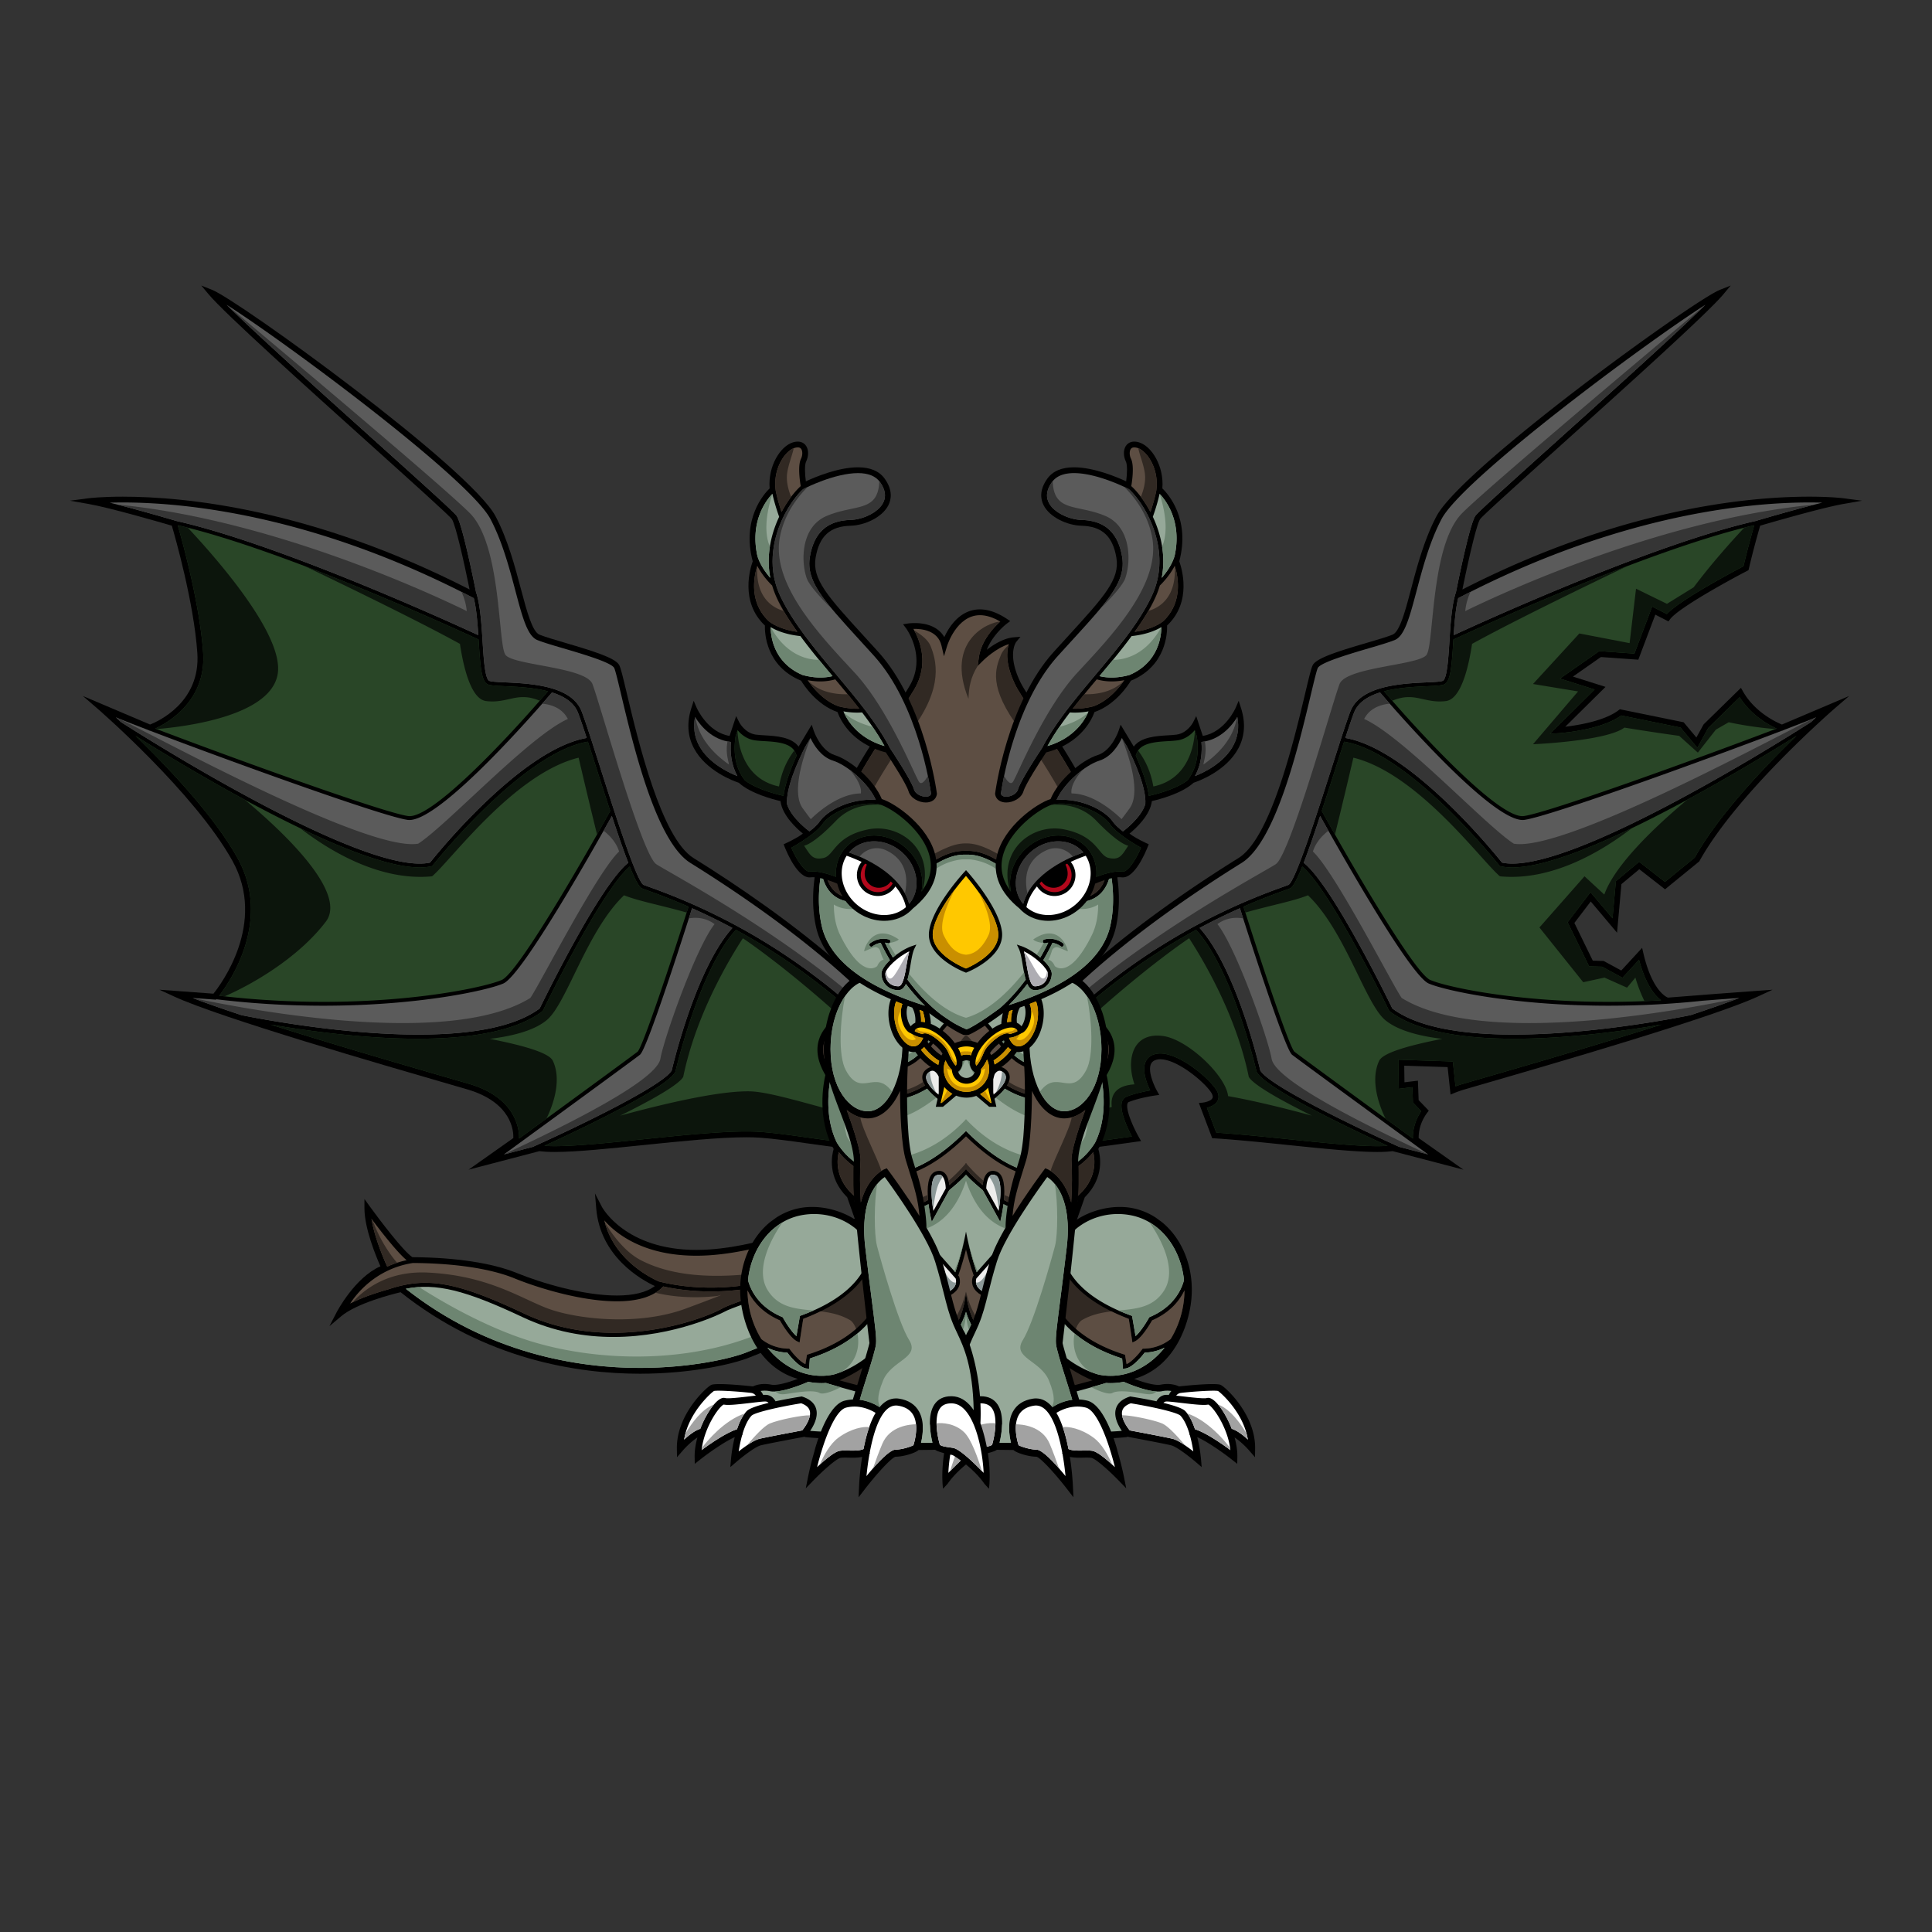 <svg version="1.1" id="dragon" xmlns="http://www.w3.org/2000/svg" xmlns:xlink="http://www.w3.org/1999/xlink" x="0px" y="0px" viewBox="0 0 500 500" enable-background="new 0 0 500 500" xml:space="preserve"><rect x="0" y="0" width="500" height="500" fill="#333333" stroke="none"/><g class="Tail"><path fill="rgb(0,0,0)" d="M236.559 320.959c-3.321-3.795-7.617-5.641-13.134-5.641-5.428 0-11.613 1.737-18.161 3.577-6.901 1.938-14.036 3.943-21.637 4.463-1.16.079-2.312.119-3.424.119-18.392 0-24.343-10.978-24.401-11.087l-1.824-3.525.329 3.915c1.049 12.485 11.651 18.413 15.167 20.045-2.138 1.628-5.443 2.452-9.847 2.452-8.557 0-19.339-3.157-25.971-5.861-6.237-2.542-15.721-3.983-26.704-4.056l-.215-.002c-2.317-1.471-8.671-9.872-10.978-13.062l-1.44-1.991v2.416c0 5.289 3.106 12.686 4.134 14.991-6.641 2.938-11.221 11.679-11.419 12.063l-1.774 3.431 3.007-2.54c4.053-3.424 13.409-5.77 15.409-6.242 21.88 17.426 45.749 21.092 61.955 21.092 13.314-.001 24.257-2.526 28.365-4.223 7.256-2.998 21.25-7.819 23.765-8.681 3.404 2.298 6.807 3.463 10.12 3.463 4.992-.001 9.322-2.737 11.584-7.319 2.817-5.706 1.704-12.526-2.906-17.797z"/><path fill="#5D4E43" fill-rule="evenodd" d="M171.639 332.931l-.181.185c-2.374 2.429-6.355 3.661-11.831 3.661-8.797 0-19.823-3.222-26.593-5.982-6.049-2.466-15.315-3.863-26.093-3.935l-.068-.001c-9.678 1.483-14.754 8.166-16.251 10.498 3.2-1.651 7.1-2.897 9.809-3.652 9.938-3.317 17.446-2.149 35.316 6.286 21.986 10.379 45.892 1.602 51.089-1.316 2.817-1.582 15.095-5.346 21.918-7.379-5.629.577-11.056 1.509-13.971 2.01-10.456 1.8-18.866.579-23.144-.375zm-71.425-5.132a24.214 24.214 0 015.026-1.662c-2.471-2.047-6.715-7.523-9.102-10.712.903 5.612 4.039 12.295 4.076 12.373v.001zm135.131-5.881c-3.044-3.479-6.831-5.1-11.92-5.1-5.2 0-11.278 1.708-17.713 3.515-6.656 1.87-14.201 3.989-21.972 4.521a51.993 51.993 0 01-3.537.123c-13.614 0-20.703-5.619-23.813-9.148 2.411 9.981 11.526 14.657 14.091 15.792 3.474.909 12.493 2.7 24.115.701 19.441-3.345 30.015-3.357 33.273-.037 1 1.018 1.295 2.331.875 3.902-.523 1.958-1.575 3.187-3.126 3.652-3.128.937-7.471-1.595-9.796-3.199.74 1.55 1.801 3.501 2.876 4.754 3.124 2.104 6.212 3.181 9.183 3.181 4.363-.001 8.16-2.414 10.155-6.456 2.002-4.055 2.346-10.441-2.691-16.201z" class="Color_2"/><path fill="#96A999" d="M227.099 332.967c-1.998-2.036-7.456-2.39-13.457-2.062-.308.089-22.517 6.523-26.27 8.631-.173.097-12.535 6.469-28.64 6.469-7.31 0-15.388-1.311-23.453-5.118-14.836-7.003-22.388-8.899-30.252-7.355 21.424 16.907 44.744 20.484 60.604 20.484 13.073-.001 23.749-2.451 27.735-4.098 7.316-3.023 21.393-7.872 23.87-8.721-1.734-2.4-3.096-5.76-3.174-5.955l-.743-1.848 1.578 1.291c.065.054 6.588 5.345 10.406 4.2 1.196-.359 1.988-1.322 2.421-2.944.33-1.237.126-2.21-.625-2.974z" class="Color_1"/><path fill="#312923" fill-rule="evenodd" d="M171.639 332.931l-.181.185a9.466 9.466 0 01-1.824 1.438c8.049 2.001 16.154.821 16.154.821s4.44-1.453-8.243 3.261c-12.684 4.715-28.765 2.636-35.781 0-7.016-2.636-15.435-8.53-31.045-9.296-10.321-.506-16.49 4.362-19.488 7.719 3.077-1.501 6.659-2.646 9.2-3.354 9.938-3.317 17.446-2.149 35.316 6.286 21.986 10.379 45.892 1.602 51.089-1.316 2.817-1.582 15.095-5.346 21.918-7.379-5.629.577-11.056 1.509-13.971 2.01-10.456 1.8-18.866.579-23.144-.375zm-71.425-5.132a24.126 24.126 0 012.565-.996v-.003s-3.876-4.204-6.339-10.973l-.302-.402c.903 5.612 4.039 12.295 4.076 12.373v.001zm125.74 13.647c8.192-1.166 6.139-10.007 4.209-12.674-1.929-2.666-10.173-3.333-28.238-.166-18.066 3.166-29.116 1.166-36.132-2.5-4.044-2.114-7.259-6.446-9.259-9.738 2.603 9.608 11.429 14.139 13.947 15.253 3.474.909 12.493 2.7 24.115.701 19.441-3.345 30.015-3.357 33.273-.037 1 1.018 1.295 2.331.875 3.902-.523 1.958-1.575 3.187-3.126 3.652-3.128.937-7.471-1.595-9.796-3.199.74 1.55 1.801 3.501 2.876 4.754 3.124 2.104 6.212 3.181 9.183 3.181 3.607-.001 6.823-1.653 8.958-4.508-4.505 4.124-11.029 2.168-10.885 1.379z" class="Shadow_2"/><path fill="#6d8571" fill-rule="evenodd" d="M196.268 345.234c-18.788 7.784-41.766 7.08-58.538 1.985-12.067-3.666-23.698-10.557-29.275-14.134a26.58 26.58 0 00-3.428.447c21.424 16.907 44.744 20.484 60.604 20.484 13.073-.001 23.749-2.451 27.735-4.098 7.316-3.023 21.393-7.872 23.87-8.721-.635-.879-1.219-1.886-1.71-2.82-5.328 1.677-11.904 3.811-19.258 6.857zm31.474-11.219c-1.778 1.028-4.838 2.042-8.878 3.314 2.083 1.145 4.581 2.113 6.439 1.556 1.196-.359 1.988-1.322 2.421-2.944.195-.731.199-1.368.018-1.926z" class="Shadow_1"/></g><g class="Left_wing"><path fill="rgb(0,0,0)" d="M245.915 288.398l-.02-.14c-6.067-25.416-44.223-52.39-66.428-66.206-8.343-5.191-14.358-30.47-17.248-42.618-1.104-4.642-1.609-6.722-2.005-7.381-1.073-1.788-6.461-3.486-13.958-5.691-2.717-.799-5.283-1.554-6.649-2.117-1.862-.766-3.277-6.102-4.776-11.751-1.528-5.765-3.431-12.939-6.597-18.907-6.635-12.503-66.429-55.829-73.386-58.595l-2.76-1.098 1.908 2.277c4.185 4.991 25.29 23.977 42.249 39.232 10.326 9.29 20.08 18.064 20.702 18.952.967 1.451 3.159 11.16 4.583 18.203-40.776-20.879-73.678-24.02-89.759-24.02-5.604 0-8.669.391-8.797.407l-4.875.635 4.843.848c5.607.982 19.06 4.893 21.526 5.615.815 2.774 5.7 19.832 6.605 32.947.885 12.83-10.298 17.762-12.234 18.517l-17.398-7.386 3.64 3.136c.252.217 25.265 21.871 35.084 39.546 8.944 16.098-3.067 32.051-4.926 34.36l-13.981-1.023 3.749 1.73c12.011 5.544 53.989 17.704 71.914 22.896l3.94 1.143c11.717 3.408 12.061 10.962 11.989 12.621l-11.591 8.181 18.354-4.801c1.032.146 2.325.217 3.944.217 5.611 0 14.059-.869 23.002-1.79 9.611-.99 19.548-2.013 26.609-2.013 1.341 0 2.552.038 3.599.113 3.517.251 7.695.837 12.118 1.458 7.008.984 14.254 2 20.675 2 6.804 0 11.467-1.192 14.256-3.643 1.508-1.325 2.214-3.294 2.099-5.854z" class="none"/><path fill="#294627" fill-rule="evenodd" d="M129.869 253.607c4.26-1.883 21.593-32.022 28.054-43.729a1492.383 1492.383 0 01-3.581-11.089c-.783-2.45-1.523-4.766-2.197-6.841-16.901 2.799-39.949 31.756-40.182 32.051l-.108.136-.169.041c-.912.215-1.936.317-3.057.317-17.431 0-58.595-24.699-73.567-34.059 8.313 8.036 20.271 20.582 26.414 31.641 8.978 16.159-2.006 32.065-4.749 35.62 38.25 4.513 67.981-1.808 73.142-4.088zm-89.688-65.056c20.189 7.685 58.966 21.744 65.459 22.643 6.1.847 26.02-20.41 36.152-32.287-3.715-.968-7.959-1.167-11.12-1.314-2.1-.098-3.618-.168-4.354-.434-1.688-.608-2.007-4.427-2.427-11.124l-.032-.52c-3.906-1.817-50.168-23.195-77.86-29.581 1.04 3.579 5.684 20.103 6.57 32.953.858 12.433-9.011 18.098-12.388 19.664zm124.828 83.623c1.31-1.156 8.714-23.431 13.18-37.529a161.059 161.059 0 00-10.262-4.069c-.957-.342-1.534-.548-1.822-.686-.75-.359-1.801-2.349-3.119-5.625-7.383 6.2-22.311 36.949-22.465 37.267l-.052.108-.097.073c-7.117 5.383-19.415 7.112-32.272 7.112-14.02 0-28.703-2.055-38.062-3.667 16.528 5.253 36.383 11.005 47.3 14.167l3.942 1.144c12.675 3.687 13.118 12.306 13.058 14.192 10.617-7.748 29.347-21.429 30.671-22.487zm79.41 16.362c-.034-.142-.075-.285-.111-.427-10.781-14.82-28.14-33.49-53.854-47.463-9.472 10.31-15.585 36.391-15.646 36.655l-.042.116c-2.157 4.212-24.535 14.833-33.868 19.121.762.06 1.651.089 2.659.089 5.534 0 13.945-.866 22.848-1.782 9.649-.994 19.625-2.021 26.763-2.021 1.377 0 2.624.04 3.706.117 3.568.255 7.77.844 12.22 1.469 6.956.976 14.15 1.985 20.465 1.985 6.424 0 10.764-1.07 13.267-3.27 1.136-.998 1.672-2.542 1.593-4.589z" class="Mod_2"/><path fill="#5b5b5b" fill-rule="evenodd" d="M45.672 134.834v.001c26.865 6.058 71.73 26.589 78.114 29.544-.223-3.418-.516-6.955-1.17-9.572l-.391-.203c-41.133-21.374-74.328-24.566-90.454-24.566-1.252 0-2.378.021-3.371.052 7.05 1.727 16.382 4.482 16.884 4.63l.388.114zM162.6 223.288c-1.217-3.129-2.642-7.248-4.251-12.116-3.613 6.504-23.017 41.114-28.076 43.349-3.909 1.728-21.735 5.755-46.609 5.755-8.494 0-17.815-.478-27.68-1.669l-.094.107-6.013-.44c3.395 1.314 7.756 2.834 12.666 4.458 10.697 2.135 59.974 11.063 77.131-1.745 1.156-2.383 15.576-31.9 22.926-37.699zm-51.311-.048c1.954-2.453 23.711-29.333 40.543-32.255-.901-2.76-1.667-5.025-2.228-6.493-1.035-2.706-3.638-4.31-6.755-5.284-2.767 3.243-28.387 33.006-36.903 33.006-.154 0-.301-.01-.444-.03-6.645-.92-46.73-15.468-66.671-23.079l-.037.012-.639-.271c-3.491-1.336-6.32-2.442-8.168-3.198.417.383.862.795 1.33 1.231 8.791 5.605 63.52 39.919 79.972 36.361zm54.344 49.714c-1.582 1.266-26.786 19.657-35.229 25.814l7.503-1.963c12.32-5.545 33.838-15.97 35.942-19.793.412-1.765 6.289-26.401 15.695-36.855a157.804 157.804 0 00-10.436-5.103c-2.302 7.266-11.63 36.424-13.475 37.9zm13.042-49.628c-8.868-5.518-14.753-30.255-17.915-43.545-.792-3.326-1.539-6.468-1.832-6.956-.854-1.424-8.221-3.59-13.095-5.024-2.875-.845-5.358-1.576-6.798-2.168-2.55-1.051-3.852-5.96-5.654-12.755-1.509-5.69-3.386-12.772-6.473-18.588-5.543-10.447-52.694-45.519-68.261-55.413 7.71 7.622 24.577 22.795 38.601 35.411 12.961 11.66 20.325 18.302 20.947 19.235 1.435 2.152 4.324 16.323 5 19.71 1.096 3.182 1.412 8.223 1.695 12.74.274 4.38.615 9.83 1.767 10.245.594.215 2.201.29 4.062.376 6.448.299 17.242.801 19.819 7.541 1.041 2.724 2.763 8.111 4.757 14.35 3.774 11.811 9.478 29.66 11.242 30.503.241.115.864.338 1.726.646 37.191 13.284 61.169 37.029 75.193 55.644-8.293-23.913-43.75-48.866-64.781-61.952z" class="Mod_1"/><path fill="#353535" fill-rule="evenodd" d="M111.289 223.24c1.954-2.453 23.711-29.333 40.543-32.255-.901-2.76-1.667-5.025-2.228-6.493-1.035-2.706-3.638-4.31-6.755-5.284-.4.468-1.277 1.491-2.509 2.895 3.668.382 5.624 2.028 6.621 3.967-9.999 4.457-31.223 27.402-38.723 32.274-13.649 2.34-72.839-30.558-78.251-32.696.417.383.862.795 1.33 1.231 8.791 5.605 63.52 39.919 79.972 36.361zm-66.005-88.52l.388.114v.001c26.865 6.058 71.73 26.589 78.114 29.544-.223-3.418-.516-6.955-1.17-9.572l-.391-.203c-.936-.486-1.864-.953-2.792-1.421a15.48 15.48 0 011.37 4.962c-9.294-4.535-50.6-23.758-90.422-27.559 6.701 1.713 14.447 3.999 14.903 4.134zm132.991 102.952c2.887-.461 5.057.301 6.658 1.484-4.87 6.195-13.074 29.48-14.029 34.866-1.166 6.583-32.5 20.917-40.5 24.746l7.503-1.963c12.32-5.545 33.838-15.97 35.942-19.793.412-1.765 6.289-26.401 15.695-36.855a157.804 157.804 0 00-10.436-5.103c-.218.689-.5 1.576-.833 2.618zm-8.454-14.032c-3.75-2.549-14.75-42.201-16.5-46.621-1.75-4.42-20.5-4.83-22.5-7.536-2-2.706-.981-28.459-9.25-36.706-8.269-8.247-62.924-53.9-62.924-53.9 7.71 7.622 24.577 22.795 38.601 35.411 12.961 11.66 20.325 18.302 20.947 19.235 1.435 2.152 4.324 16.323 5 19.71 1.096 3.182 1.412 8.223 1.695 12.74.274 4.38.615 9.83 1.767 10.245.594.215 2.201.29 4.062.376 6.448.299 17.242.801 19.819 7.541 1.041 2.724 2.763 8.111 4.757 14.35 3.774 11.811 9.478 29.66 11.242 30.503.241.115.864.338 1.726.646 37.191 13.284 61.169 37.029 75.193 55.644-11.53-28.465-69.885-59.089-73.635-61.638zm-7.221-.352c-1.217-3.129-2.642-7.248-4.251-12.116-.469.845-1.206 2.166-2.142 3.826 2.243 1.711 3.44 3.585 4.018 5.364-5.888 5.58-20.727 34.803-22.987 37.912-22.334 13.836-80.167 1.498-87.361 0 3.395 1.314 7.756 2.834 12.666 4.458 10.697 2.135 59.974 11.063 77.131-1.745 1.156-2.383 15.576-31.9 22.926-37.699z" class="Shadow_4"/><path fill="#0c150c" fill-rule="evenodd" d="M111.821 226.788c4.71-3.902 21.175-26.598 37.924-30.7 1.002 4.287 2.96 12.596 4.771 19.874a651.752 651.752 0 003.407-6.084 1492.383 1492.383 0 01-3.581-11.089c-.783-2.45-1.523-4.766-2.197-6.841-16.901 2.799-39.949 31.756-40.182 32.051l-.108.136-.169.041c-.912.215-1.936.317-3.057.317-7.353 0-18.928-4.395-30.979-10.179 7.826 6.022 20.755 13.783 34.171 12.474zm14-45.349c5.673.681 8.034-2.556 13.86-.086.741-.849 1.447-1.668 2.111-2.446-3.715-.968-7.959-1.167-11.12-1.314-2.1-.098-3.618-.168-4.354-.434-1.688-.608-2.007-4.427-2.427-11.124l-.032-.52c-2.557-1.189-23.275-10.766-45.048-19.028 14.076 6.746 30.501 14.793 40.223 20.148.911 6.08 2.863 14.333 6.787 14.804zm-85.64 7.112l.359.136c7.504-.62 29.8-3.405 31.356-14.454 1.407-9.988-15.483-29.329-23.298-37.669-.882-.223-1.75-.434-2.599-.63 1.04 3.579 5.684 20.103 6.57 32.953.858 12.433-9.011 18.098-12.388 19.664zm101.239 100.94c2.177-4.438 3.811-10.409 1.651-14.969-.953-2.012-7.369-3.919-16.326-5.669 5.185-.613 11.357-1.959 14.826-4.914 5.161-4.397 10.355-23.114 19.933-32.242 3.734 1.524 9.949 2.662 16.201 4.472l.484-1.524a161.059 161.059 0 00-10.262-4.069c-.957-.342-1.534-.548-1.822-.686-.75-.359-1.801-2.349-3.119-5.625-7.383 6.2-22.311 36.949-22.465 37.267l-.052.108-.097.073c-7.117 5.383-19.415 7.112-32.272 7.112-14.02 0-28.703-2.055-38.062-3.667 16.528 5.253 36.383 11.005 47.3 14.167l3.942 1.144c12.675 3.687 13.118 12.306 13.058 14.192l7.082-5.17zm102.999-.955c-.034-.142-.075-.285-.111-.427-10.781-14.82-28.14-33.49-53.854-47.463-9.472 10.31-15.585 36.391-15.646 36.655l-.042.116c-2.157 4.212-24.535 14.833-33.868 19.121.762.06 1.651.089 2.659.089 5.534 0 13.945-.866 22.848-1.782 9.649-.994 19.625-2.021 26.763-2.021 1.377 0 2.624.04 3.706.117 3.568.255 7.77.844 12.22 1.469 6.956.976 14.15 1.985 20.465 1.985 6.424 0 10.764-1.07 13.267-3.27 1.136-.998 1.672-2.542 1.593-4.589zm-7.231 2.297c-10.247 1.399-34.359-8.219-43.117-8.394-7.538-.151-20.667 2.79-33.558 6.284 7.595-3.764 15.124-7.902 16.308-10.034 3.25-15.868 11.658-30.063 15.438-35.869 16.153 10.971 52.228 42.245 44.929 48.013zM84.321 238.531c5.037-6.613-7.206-20.028-20.923-31.526-11.563-6.261-22.171-12.717-28.336-16.571 8.313 8.036 20.271 20.582 26.414 31.641 8.978 16.159-2.006 32.065-4.749 35.62.463.055.924.107 1.385.158 6.22-2.644 18.758-9.542 26.209-19.322z" class="Shadow_5"/></g><g class="Right_wing"><path fill="rgb(0,0,0)" d="M451.035 178.861l-.48-.852-9.671 9.472-1.859 3.385-3.297-3.943-16.511-3.371-.272.211c-3.61 2.795-10.43 3.913-13.852 4.313l10.416-10.311-8.43-2.666 7.232-5.06 9.681.688 4.401-11.655 3.407 1.743.377-.518c2.102-2.89 15.17-10.061 20.028-12.58l.305-.158.079-.335a225.633 225.633 0 012.945-11.181c2.465-.722 15.918-4.633 21.526-5.615l4.841-.848-4.874-.635c-.127-.016-3.19-.407-8.796-.407-16.081 0-48.983 3.141-89.759 24.02 1.424-7.043 3.615-16.751 4.582-18.201.623-.89 10.377-9.664 20.703-18.954 16.959-15.255 38.064-34.241 42.249-39.232l1.908-2.277-2.76 1.098c-6.957 2.766-66.751 46.092-73.386 58.595-3.166 5.968-5.069 13.142-6.597 18.907-1.499 5.649-2.914 10.985-4.776 11.751-1.366.563-3.932 1.318-6.65 2.117-7.496 2.205-12.885 3.903-13.957 5.691-.396.659-.901 2.739-2.005 7.381-2.89 12.148-8.905 37.427-17.248 42.618-22.205 13.816-60.361 40.79-66.428 66.206l-.02.14c-.115 2.56.591 4.529 2.099 5.854 2.789 2.452 7.453 3.643 14.256 3.643 6.421 0 13.668-1.017 20.677-2 1.046-.147 2.078-.292 3.093-.431l1.096-.15-.546-.963c-1.439-2.538-3.515-7.166-2.958-8.78.082-.237.199-.312.303-.355 2.71-1.116 6.777-1.695 6.818-1.701l1.096-.154-.549-.961c-.732-1.281-2.451-5.033-1.624-6.983.253-.595.74-.977 1.491-1.168a3.83 3.83 0 01.943-.11c4.706 0 12.439 6.752 13.432 9.093.238.561.131.853.03 1.024-.436.738-1.988 1.052-2.496 1.103l-.975.096 3.44 9.107.484.03c5.886.369 12.677 1.069 19.244 1.745 8.944.921 17.392 1.79 23.004 1.79 1.62 0 2.912-.071 3.944-.217l18.354 4.801-11.588-8.179c-.031-.918.077-3.72 2.228-6.588l.383-.51-2.623-2.726-.186-5.027-3.481.415-.061-4.298 11.229.369.756 7.107.927-.384a27.414 27.414 0 012.814-.981l3.94-1.143c17.925-5.192 59.903-17.352 71.914-22.896l3.749-1.73-14.371 1.051-12.72.992c-.603-.238-4.142-2.017-6.352-11.497l-.322-1.381-5.397 5.863-4.561-2.474-2.809-.076-4.764-9.759 4.235-5.555 6.807 8.077 1.133-12.565 4.631-3.858 6.661 5.19 8.852-7.219.07-.126c9.819-17.675 34.832-39.329 35.083-39.546l3.641-3.136-17.394 7.384c-1.285-.517-6.986-3.062-10.132-8.644z" class="none"/><path fill="#294627" fill-rule="evenodd" d="M325.236 277.417l-.042-.116c-.061-.264-6.174-26.345-15.646-36.655-25.714 13.973-43.073 32.643-53.854 47.463-.036.142-.077.285-.111.427-.079 2.047.457 3.591 1.593 4.589 2.504 2.201 6.843 3.27 13.266 3.27 6.316 0 13.511-1.01 20.469-1.986l2.023-.283c-1.091-2.085-3.325-6.791-2.548-9.044.205-.595.602-1.028 1.149-1.253 2.04-.84 4.693-1.379 6.138-1.632-.813-1.665-2.184-5.056-1.207-7.364.436-1.027 1.301-1.732 2.503-2.038a5.363 5.363 0 011.313-.156c5.429 0 13.657 7.282 14.813 10.007.465 1.096.223 1.898-.062 2.377-.583.982-1.817 1.448-2.692 1.661l2.434 6.442c5.801.378 12.417 1.059 18.82 1.719 8.904.916 17.315 1.782 22.85 1.782 1.008 0 1.897-.03 2.659-.089-9.333-4.288-31.711-14.909-33.868-19.121zm69.126-66.223c6.492-.899 45.25-14.951 65.443-22.637-2.088-.948-6.589-3.414-9.579-8.127l-8.134 7.967-2.809 5.115-4.369-5.224-15.33-3.13c-5.386 3.909-16.011 4.586-16.468 4.613l-1.987.118 11.559-11.443-8.959-2.833 10.157-7.108 9.098.646 4.598-12.179 3.799 1.944c3.488-3.744 17.498-11.153 19.828-12.372a229.037 229.037 0 012.794-10.609c-27.693 6.385-73.955 27.763-77.86 29.58l-.033.52c-.419 6.697-.738 10.516-2.426 11.124-.736.266-2.254.336-4.354.434-3.161.147-7.405.346-11.12 1.314 10.132 11.877 30.048 33.145 36.152 32.287zm-34.732 50.519l-.097-.073-.052-.108c-.154-.318-15.082-31.067-22.465-37.267-1.318 3.276-2.369 5.266-3.119 5.625-.288.138-.865.344-1.822.686a161.059 161.059 0 00-10.262 4.069c4.466 14.098 11.87 36.373 13.182 37.53 1.322 1.057 20.046 14.734 30.664 22.482-.046-1.023.037-3.974 2.152-7.092l-2.146-2.229-.147-3.973-3.519.419-.106-7.535 14.105.464.684 6.43a29.367 29.367 0 012.04-.672l3.942-1.144c10.917-3.162 30.773-8.914 47.3-14.167-9.359 1.612-24.043 3.667-38.062 3.667-12.859 0-25.154-1.728-32.272-7.112zm31.743-37.22c-1.123 0-2.144-.102-3.057-.317l-.169-.041-.108-.136c-.233-.295-23.281-29.252-40.182-32.051-.674 2.075-1.414 4.391-2.197 6.841a1492.383 1492.383 0 01-3.581 11.089c6.461 11.707 23.794 41.846 28.054 43.729 4.541 2.006 28.11 7.142 59.765 5.271-1.548-1.155-3.972-3.93-5.718-10.49l-4.286 4.655-5.273-2.859-3.358-.091-5.569-11.407 5.931-7.779 5.694 6.757.866-9.602 6.037-5.03 6.671 5.198 7.703-6.282c6.163-11.027 18.061-23.507 26.343-31.513-14.973 9.361-56.133 34.058-73.566 34.058z" class="Mod_2"/><path fill="#5b5b5b" fill-rule="evenodd" d="M377.386 154.807c-.654 2.617-.947 6.154-1.17 9.572 6.384-2.955 51.249-23.486 78.114-29.544v-.001l.388-.114c.502-.148 9.834-2.903 16.884-4.63a104.93 104.93 0 00-3.371-.052c-16.126 0-49.321 3.192-90.454 24.566l-.391.203zm-43.921 74.181c1.764-.843 7.468-18.692 11.242-30.503 1.994-6.239 3.716-11.626 4.757-14.35 2.577-6.74 13.371-7.242 19.819-7.541 1.861-.086 3.468-.161 4.062-.376 1.152-.415 1.493-5.865 1.767-10.245.283-4.517.599-9.558 1.695-12.74.676-3.387 3.565-17.558 5-19.71.622-.933 7.986-7.575 20.947-19.235 14.024-12.616 30.891-27.789 38.601-35.411-15.567 9.894-62.718 44.966-68.261 55.413-3.087 5.816-4.964 12.898-6.474 18.588-1.802 6.795-3.104 11.704-5.653 12.755-1.44.592-3.923 1.323-6.798 2.168-4.874 1.434-12.241 3.6-13.095 5.024-.293.488-1.04 3.63-1.832 6.956-3.162 13.29-9.047 38.027-17.915 43.545-21.031 13.086-56.488 38.039-64.781 61.952 14.024-18.615 38.002-42.36 75.193-55.644.862-.308 1.485-.531 1.726-.646zm127.743-39.871l-.037-.013c-19.941 7.611-60.026 22.16-66.671 23.08-.142.02-.291.03-.444.03-8.515 0-34.136-29.763-36.903-33.006-3.117.974-5.72 2.578-6.755 5.284-.561 1.468-1.327 3.733-2.228 6.493 16.832 2.922 38.588 29.802 40.543 32.255 16.449 3.557 71.177-30.754 79.971-36.36.468-.437.913-.849 1.33-1.232-1.846.755-4.674 1.862-8.164 3.197l-.642.272zm-20.512 69.866a232.038 232.038 0 01-24.358 1.293c-24.878 0-42.7-4.027-46.609-5.755-5.059-2.235-24.463-36.845-28.076-43.349-1.609 4.868-3.034 8.987-4.251 12.116 7.35 5.799 21.77 35.316 22.926 37.699 17.159 12.809 66.436 3.879 77.131 1.745 4.911-1.624 9.271-3.145 12.666-4.458l-5.639.413-3.79.296zm-119.803-23.929a158.02 158.02 0 00-10.435 5.103c9.406 10.454 15.283 35.09 15.695 36.855 2.169 3.936 25.434 15.051 35.946 19.794l7.499 1.962c-8.443-6.157-33.647-24.548-35.229-25.814-1.845-1.476-11.173-30.634-13.476-37.9z" class="Mod_1"/><path fill="#0c150c" fill-rule="evenodd" d="M396.738 177.019l11.666 1.92-11.666 13.667s18.9-.768 23.666-4.303a569.03 569.03 0 0014.167 2.136l4.833 4.333 4.667-5.949 3.323-1.904c4.831 1.05 9.39 1.547 12.068 1.768l.343-.13c-2.088-.948-6.589-3.414-9.579-8.127l-8.134 7.967-2.809 5.115-4.369-5.224-15.33-3.13c-5.386 3.909-16.011 4.586-16.468 4.613l-1.987.118 11.559-11.443-8.959-2.833 10.157-7.108 9.098.646 4.598-12.179 3.799 1.944c3.488-3.744 17.498-11.153 19.828-12.372a229.037 229.037 0 012.794-10.609c-.849.195-1.717.406-2.599.629-3.395 3.623-8.501 9.321-13.077 15.427l-6.923 4.281-8-3.916-1.666 14.083-13-2.5-12 13.08zm-46.481 19.069c16.749 4.102 33.214 26.798 37.924 30.7 13.415 1.309 26.343-6.451 34.169-12.472-12.05 5.783-23.624 10.177-30.977 10.177-1.123 0-2.144-.102-3.057-.317l-.169-.041-.108-.136c-.233-.295-23.281-29.252-40.182-32.051-.674 2.075-1.414 4.391-2.197 6.841a1492.383 1492.383 0 01-3.581 11.089c.933 1.69 2.093 3.766 3.407 6.084 1.811-7.278 3.769-15.587 4.771-19.874zm23.924-14.649c3.924-.471 5.876-8.724 6.787-14.804 9.722-5.355 26.148-13.403 40.224-20.149-21.774 8.263-42.492 17.84-45.049 19.029l-.033.52c-.419 6.697-.738 10.516-2.426 11.124-.736.266-2.254.336-4.354.434-3.161.147-7.405.346-11.12 1.314.664.778 1.37 1.597 2.111 2.446 5.826-2.47 8.186.767 13.86.086zm-14.551 80.274l-.097-.073-.052-.108c-.154-.318-15.082-31.067-22.465-37.267-1.318 3.276-2.369 5.266-3.119 5.625-.288.138-.865.344-1.822.686a161.059 161.059 0 00-10.262 4.069l.484 1.524c6.252-1.81 12.467-2.948 16.201-4.472 9.578 9.128 14.772 27.845 19.933 32.242 3.469 2.955 9.641 4.301 14.826 4.914-8.957 1.75-15.373 3.657-16.326 5.669-2.16 4.56-.526 10.531 1.651 14.969l7.077 5.166c-.046-1.023.037-3.974 2.152-7.092l-2.146-2.229-.147-3.973-3.519.419-.106-7.535 14.105.464.684 6.43a29.367 29.367 0 012.04-.672l3.942-1.144c10.917-3.162 30.773-8.914 47.3-14.167-9.359 1.612-24.043 3.667-38.062 3.667-12.859 0-25.154-1.728-32.272-7.112zm-34.394 15.704l-.042-.116c-.061-.264-6.174-26.345-15.646-36.655-25.714 13.973-43.073 32.643-53.854 47.463-.036.142-.077.285-.111.427-.079 2.047.457 3.591 1.593 4.589 2.504 2.201 6.843 3.27 13.266 3.27 6.316 0 13.511-1.01 20.469-1.986l2.023-.283c-1.091-2.085-3.325-6.791-2.548-9.044.205-.595.602-1.028 1.149-1.253 2.04-.84 4.693-1.379 6.138-1.632-.813-1.665-2.184-5.056-1.207-7.364.436-1.027 1.301-1.732 2.503-2.038a5.363 5.363 0 011.313-.156c5.429 0 13.657 7.282 14.813 10.007.465 1.096.223 1.898-.062 2.377-.583.982-1.817 1.448-2.692 1.661l2.434 6.442c5.801.378 12.417 1.059 18.82 1.719 8.904.916 17.315 1.782 22.85 1.782 1.008 0 1.897-.03 2.659-.089-9.333-4.288-31.711-14.909-33.868-19.121zm-7.413 6.257c-.492-5.193-10.458-14.744-16.919-15.568-7.833-1-9.5 6.166-7.306 12.523-5.382.345-6.186 3.315-5.864 5.839-9.245 2.516-19.224 5.143-24.92 4.365-7.299-5.768 28.776-37.042 44.929-48.013 3.78 5.806 12.188 20.001 15.438 35.869 1.184 2.132 8.713 6.27 16.308 10.034-7.529-2.04-15.136-3.891-21.666-5.049zm118.785-76.671c-9.85 8.257-18.941 17.504-21.416 24.509l-5.121-4.724-11.667 13.243 11.334 14.168 5.5-1.199 5.833 2.606 2.167-2.606s.764 2.841 2.343 6.088c1.423-.057 2.858-.124 4.317-.21-1.548-1.155-3.972-3.93-5.718-10.49l-4.286 4.655-5.273-2.859-3.358-.091-5.569-11.407 5.931-7.779 5.694 6.757.866-9.602 6.037-5.03 6.671 5.198 7.703-6.282c6.163-11.027 18.061-23.507 26.343-31.513-6.165 3.854-16.771 10.308-28.331 16.568z" class="Shadow_5"/><path fill="#353535" fill-rule="evenodd" d="M468.685 186.879c.468-.436.913-.848 1.33-1.231-5.412 2.138-64.602 35.036-78.251 32.696-7.5-4.872-28.724-27.817-38.723-32.274.997-1.939 2.953-3.585 6.621-3.967a292.53 292.53 0 01-2.509-2.895c-3.117.974-5.72 2.578-6.755 5.284-.561 1.468-1.327 3.733-2.228 6.493 16.832 2.922 38.588 29.802 40.543 32.255 16.452 3.558 71.181-30.756 79.972-36.361zm.936-56.293c-39.822 3.801-81.128 23.024-90.422 27.559a15.48 15.48 0 011.37-4.962c-.928.468-1.856.935-2.792 1.421l-.391.203c-.654 2.617-.947 6.154-1.17 9.572 6.384-2.955 51.249-23.486 78.114-29.544v-.001l.388-.114c.456-.135 8.202-2.421 14.903-4.134zM320.893 235.054a158.02 158.02 0 00-10.435 5.103c9.406 10.454 15.283 35.09 15.695 36.855 2.104 3.823 23.622 14.248 35.942 19.793l7.503 1.963c-8-3.829-39.334-18.163-40.5-24.746-.955-5.386-9.159-28.671-14.029-34.866 1.601-1.183 3.771-1.945 6.657-1.484l-.833-2.618zm-64.347 50.224c14.024-18.615 38.002-42.36 75.193-55.644.862-.308 1.485-.531 1.726-.646 1.764-.843 7.468-18.692 11.242-30.503 1.994-6.239 3.716-11.626 4.757-14.35 2.577-6.74 13.371-7.242 19.819-7.541 1.861-.086 3.468-.161 4.062-.376 1.152-.415 1.493-5.865 1.767-10.245.283-4.517.599-9.558 1.695-12.74.676-3.387 3.565-17.558 5-19.71.622-.933 7.986-7.575 20.947-19.235 14.024-12.616 30.891-27.789 38.601-35.411 0 0-54.655 45.653-62.924 53.9-8.269 8.247-7.25 34-9.25 36.706-2 2.706-20.75 3.116-22.5 7.536s-12.75 44.072-16.5 46.621c-3.75 2.549-62.105 33.173-73.635 61.638zm103.782-24.291c17.157 12.808 66.434 3.88 77.131 1.745 4.91-1.624 9.271-3.144 12.666-4.458-7.194 1.498-65.027 13.836-87.361 0-2.26-3.109-17.099-32.332-22.987-37.912.578-1.779 1.775-3.653 4.018-5.364a667.514 667.514 0 01-2.142-3.826c-1.609 4.868-3.034 8.987-4.251 12.116 7.35 5.799 21.77 35.316 22.926 37.699z" class="Shadow_4"/></g><g class="Body"><path fill="rgb(0,0,0)" fill-rule="evenodd" d="M286.398 278.227c1.971-3.328 2.525-6.423 1.646-9.203-1.152-3.646-4.405-5.564-5.477-6.11-2.131-7.992-8.455-14.015-18.313-17.434-6.368-2.208-12.217-2.674-13.986-2.768v-.023c-.028.001-.121.003-.268.01-.147-.007-.24-.009-.268-.01v.023c-1.769.094-7.618.56-13.986 2.768-9.858 3.419-16.182 9.442-18.313 17.434-1.072.546-4.325 2.464-5.477 6.11-.879 2.78-.325 5.875 1.646 9.203-.435 1.858-2.307 11.236 2.151 19.127-.452 1.484-1.754 7.28 3.502 12.498l7.165 20.355c-.722 1.437-2.98 7.286 3.466 14.59.475 1.898 4.608 16.349 19.828 16.708v.017c.097 0 .189-.007.286-.008.097.001.189.008.286.008v-.017c15.22-.359 19.353-14.81 19.828-16.708 6.446-7.304 4.188-13.153 3.466-14.59l7.165-20.355c5.256-5.218 3.954-11.014 3.502-12.498 4.458-7.891 2.586-17.269 2.151-19.127zm-53.399 67.971h-.001c.063.036.125.068.187.103-.062-.034-.124-.067-.186-.103zm2.583 6.894zm3.339 3.295zm20.407 1.172zm2.974-2.196zm4.699-9.165c-.062.036-.124.069-.186.103.062-.035.124-.067.187-.103h-.001z"/><path fill="rgb(237,237,236)" fill-rule="evenodd" d="M242.948 283.332v-4.691c-.219-.495-.84-1.535-1.63-1.535-.33 0-.694.175-1.081.519-.403.358-.583.78-.55 1.289.083 1.321 1.599 3.102 3.261 4.418zm17.365-4.418c.033-.509-.147-.931-.55-1.289-.387-.344-.751-.519-1.081-.519-.79 0-1.411 1.04-1.63 1.535v4.691c1.662-1.316 3.178-3.097 3.261-4.418zm-16.489 25.422a1.031 1.031 0 00-.759-.323c-.199 0-.423.048-.667.142-1.718.667-1.472 5.55-.83 9.214l3.192-5.792c-.018-.76-.206-2.509-.936-3.241zm10.593 29.924l2.227-7.855-3.969 4.469c-.507 1.872.938 2.947 1.742 3.386zm-11.061-7.855l2.227 7.855c.804-.439 2.249-1.514 1.742-3.386l-3.969-4.469zm14.246-22.25a1.884 1.884 0 00-.667-.142c-.293 0-.542.106-.759.323-.73.732-.918 2.481-.936 3.241l3.192 5.792c.642-3.664.888-8.547-.83-9.214z" class="none"/><path fill="#96A999" fill-rule="evenodd" d="M229.437 275.767c6.072.69 9.152-3.46 12.133-7.475 2.31-3.111 4.7-6.321 8.43-7.052 3.73.731 6.12 3.941 8.43 7.052 2.981 4.015 6.061 8.165 12.133 7.475 9.382-1.068 10.663-9.407 10.838-11.739l-.11-.048-.09-.359c-4.37-17.478-28.233-19.265-31.201-19.419-2.968.154-26.831 1.941-31.201 19.419l-.09.359-.11.048c.175 2.332 1.456 10.671 10.838 11.739zm37.564 70.431c-.118.068-.235.13-.352.194-.393.215-.782.418-1.166.602-2.089 1-4.029 1.515-5.802 1.515a8.312 8.312 0 01-3.308-.661c-3.623-1.552-5.472-5.459-6.373-8.34-.901 2.881-2.75 6.788-6.373 8.34a8.312 8.312 0 01-3.308.661c-1.773 0-3.713-.515-5.802-1.515a24.512 24.512 0 01-1.166-.602c-.117-.064-.234-.126-.352-.194-.145-.081-.29-.168-.436-.254-.324-.194-.65-.392-.981-.608.039.131.084.275.132.426l.041.127c.04.122.084.25.13.384l.045.13c.128.363.279.761.455 1.188l.035.084a24.183 24.183 0 001.487 2.973c.951 1.611 2.219 3.304 3.887 4.805l.005.005c2.802 2.52 6.731 4.487 12.197 4.555h.008c5.466-.068 9.395-2.035 12.197-4.555l.005-.005c1.668-1.501 2.936-3.194 3.887-4.805a24.183 24.183 0 001.487-2.973l.035-.084c.176-.427.327-.825.455-1.188l.045-.13a19.678 19.678 0 00.303-.937c-.331.216-.657.414-.981.608-.146.086-.291.173-.436.254zm3.371-61.398c-3.182 0-6.674-.834-10.315-3.055-.967 1.248-2.288 2.349-3.222 2.989l-.783.536v-6.507c-2.071-1.829-4.102-4.095-6.052-6.744-1.95 2.649-3.981 4.915-6.052 6.744v6.507l-.783-.536c-.934-.64-2.255-1.741-3.222-2.989-3.641 2.221-7.133 3.055-10.315 3.055-6.799 0-12.187-3.783-14.641-5.868-.462 2.233-1.706 10.003 1.572 16.722.531.906 4.262 6.856 11.216 7.874 6.6.965 14.057-2.659 22.157-10.776l.068-.068.068.068c8.1 8.117 15.557 11.741 22.157 10.776 6.954-1.018 10.685-6.968 11.216-7.874 3.278-6.719 2.034-14.489 1.572-16.722-2.454 2.085-7.842 5.868-14.641 5.868zM259.7 311.635a37.539 37.539 0 01-.554 3.286l-.285 1.297-4.514-8.19c-1.458-1.207-2.893-2.436-4.347-3.991-1.454 1.555-2.889 2.784-4.347 3.991l-4.514 8.19-.285-1.297a37.539 37.539 0 01-.554-3.286c-3.308 1.714-6.35 2.342-9.026 2.342-4.654 0-8.189-1.886-10.109-3.215l6.833 19.41c3.994 6.105 7.614 9.204 10.767 9.204l.123-.002c2.128-.054 4.089-1.564 5.834-4.483l-3.519-12.418 6.026 6.787a79.221 79.221 0 002.436-8.857l.335-1.665.335 1.665c.009.045.889 4.363 2.436 8.857l6.026-6.787-3.519 12.418c1.745 2.919 3.706 4.429 5.834 4.483l.123.002c3.153 0 6.773-3.099 10.767-9.204l6.833-19.41c-1.92 1.329-5.455 3.215-10.109 3.215-2.675 0-5.718-.628-9.026-2.342z" class="Color_1"/><path fill="#5D4E43" fill-rule="evenodd" d="M239.376 280.92c-.385-.641-.647-1.301-.688-1.943-.051-.813.255-1.54.885-2.099.575-.512 1.163-.772 1.745-.772 1.127 0 1.886.959 2.28 1.626 2.151-1.952 4.262-4.383 6.279-7.248l.123-.174.123.174c2.017 2.865 4.128 5.296 6.279 7.248.394-.667 1.153-1.626 2.28-1.626.582 0 1.17.26 1.745.772.63.559.936 1.286.885 2.099-.041.642-.303 1.302-.688 1.943 11.798 7.167 21.694-.768 24.386-3.299 1.818-3.002 2.36-5.738 1.608-8.132-.839-2.672-3.105-4.296-4.271-4.98-.345 2.965-2.158 11.169-11.67 12.251-6.646.755-9.9-3.63-13.049-7.871-2.253-3.034-4.388-5.899-7.628-6.627-3.24.728-5.375 3.593-7.628 6.627-3.149 4.241-6.403 8.626-13.049 7.871-9.512-1.082-11.325-9.286-11.67-12.251-1.166.684-3.432 2.308-4.271 4.98-.752 2.394-.21 5.13 1.608 8.132 2.692 2.531 12.588 10.466 24.386 3.299zm21.855 59.456l-.145-.002c-2.502-.064-4.751-1.752-6.689-5.011-1.359-.568-3.461-2.214-2.649-4.882l.032-.105.23-.26c-.878-2.473-1.557-4.933-2.01-6.736-.453 1.803-1.132 4.263-2.01 6.736l.23.26.032.105c.812 2.668-1.29 4.314-2.649 4.882-1.938 3.259-4.187 4.947-6.689 5.011l-.145.002c-3.399 0-7.164-3.049-11.209-9.057-.683 1.672-1.828 6.376 3.301 12.307 4.967 3.576 9.129 4.692 12.372 3.303 5.394-2.31 6.546-10.843 6.557-10.929l.21-1.637.21 1.637c.011.086 1.163 8.619 6.557 10.929 3.243 1.389 7.405.273 12.372-3.303 5.129-5.931 3.984-10.635 3.301-12.307-4.045 6.008-7.81 9.057-11.209 9.057zm11.151-35.86c-6.757.996-14.285-2.519-22.382-10.431-8.097 7.912-15.625 11.427-22.382 10.431-5.266-.775-8.734-4.091-10.535-6.349-.426 1.679-1.093 6.423 3.344 10.734l.127.123.012.035c1.597 1.413 9.103 7.177 19.62 1.502-.27-3.01-.133-6.569 1.851-7.338.988-.383 1.853-.237 2.496.408.766.768 1.054 2.123 1.163 3.059 1.412-1.187 2.806-2.436 4.214-4.039l.09-.102.09.102c1.408 1.603 2.802 2.852 4.214 4.039.109-.936.397-2.291 1.163-3.059.643-.645 1.508-.791 2.496-.408 1.984.769 2.121 4.328 1.851 7.338 10.517 5.675 18.023-.089 19.62-1.502l.012-.035.127-.123c4.437-4.311 3.77-9.055 3.344-10.734-1.801 2.258-5.269 5.574-10.535 6.349z" class="Color_2"/><path fill="rgb(140,153,152)" fill-rule="evenodd" d="M242.295 282.783c-1.24-2.317-1.583-4.177-1.603-5.484a2.646 2.646 0 00-.455.326c-.403.358-.583.78-.55 1.289.072 1.145 1.221 2.636 2.608 3.869zm1.529 21.553a1.031 1.031 0 00-.759-.323c-.199 0-.423.048-.667.142-1.656.642-1.486 5.198-.897 8.807.277-2.231.729-4.975 1.396-6.523a10.52 10.52 0 011.089-1.896c-.052-.072-.103-.147-.162-.207zm16.489-25.422c.033-.509-.147-.931-.55-1.289a2.646 2.646 0 00-.455-.326c-.02 1.307-.363 3.167-1.603 5.484 1.387-1.233 2.536-2.724 2.608-3.869zm-7.727 52.983c.134 1.25 1.187 2.011 1.831 2.363l2.056-7.254c-1.927 4.666-3.242 5.096-3.887 4.891zm-9.059-4.891l2.056 7.254c.644-.352 1.697-1.113 1.831-2.363-.645.205-1.96-.225-3.887-4.891zm14.075-22.851a1.884 1.884 0 00-.667-.142c-.293 0-.542.106-.759.323-.059.06-.11.135-.162.207.394.558.785 1.19 1.089 1.896.667 1.548 1.119 4.292 1.396 6.523.589-3.609.759-8.165-.897-8.807z" class="none"/><path fill="#312923" fill-rule="evenodd" d="M218.774 280.527l.004.008c4.539 2.856 12.07 5.565 20.598.385a5.672 5.672 0 01-.456-.931c-3.542 2.389-7.849 3.157-12.028 2.395-3.165-.577-6.64-1.806-8.109-4.905-.162-2.86 1.898-3.52 3.498-3.606-3.489-2.974-4.395-7.362-4.628-9.364-1.911 1.121-3.596 2.829-4.271 4.98-.878 2.796.152 5.727 1.608 8.132.744.7 2.048 1.813 3.784 2.906zm2.747 29.296a16.503 16.503 0 007.798 3.082c3.78.441 7.547-.553 10.867-2.344a26.683 26.683 0 01-.085-1.318c-1.616.774-3.393 1.258-5.141 1.633-1.616.347-3.276.555-4.93.467-3.581-.189-6.588-2.002-8.373-5.128-.269-1.658.097-2.893.465-3.643-2.29-1.336-3.964-3.057-5.039-4.405-.996 3.928.493 7.964 3.344 10.734l.127.123.012.035c.305.27.626.523.955.764zm35.7-33.11q-6.869-9.265-7.221-8.694c-.352-.571-3.604 5.218-7.221 8.694.356.315.63.7.819 1.019 2.151-1.952 4.262-4.383 6.279-7.248l.123-.174.123.174c2.017 2.865 4.128 5.296 6.279 7.248.189-.319.463-.704.819-1.019q-2.69-3.01 0 0zm20.498-2.84q3.66.746 3.498 3.606c-1.452 3.063-4.854 4.288-7.981 4.881-4.217.799-8.576.044-12.156-2.371a5.672 5.672 0 01-.456.931c8.528 5.18 16.059 2.471 20.598-.385l.004-.008a25.322 25.322 0 003.784-2.906c1.456-2.405 2.486-5.336 1.608-8.132-.675-2.151-2.36-3.859-4.271-4.98-.233 2.002-1.139 6.39-4.628 9.364q1.6.086 0 0zm.159 28.699q.734 1.985.465 3.643c-1.761 3.083-4.717 4.903-8.251 5.121-1.653.103-3.314-.095-4.93-.434-1.789-.375-3.611-.868-5.263-1.659-.017.444-.046.887-.085 1.318 3.473 1.874 7.432 2.865 11.374 2.277 2.999-.448 5.969-1.765 8.246-3.779l.012-.035.127-.123c2.851-2.77 4.34-6.806 3.344-10.734-1.075 1.348-2.749 3.069-5.039 4.405q.368.75 0 0zm-27.968.079l.09-.102.09.102c1.408 1.603 2.802 2.852 4.214 4.039.039-.333.102-.72.2-1.114a42.182 42.182 0 01-4.317-4.332c-.067-.192-.142-.276-.187-.222-.045-.054-.12.03-.187.222-.597.7-2.202 2.506-4.317 4.332.098.394.161.781.2 1.114 1.412-1.187 2.806-2.436 4.214-4.039zm18.511 33.752q1.452 1.75 1.059 3.337l-.015.011c-1.813 2.409-4.397 4.901-7.36 5.725-3.695 1.028-7.296-1.378-9.269-4.341-1.359-2.042-2.214-4.393-2.817-6.758l-.006-.117-.013.048-.013-.048-.006.117c-1.031 4.046-2.962 8.648-6.985 10.531-1.605.751-3.502 1.044-5.219.534-1.962-.582-3.664-1.91-5.113-3.315a20.508 20.508 0 01-2.129-2.376l-.015-.011c-.393-1.587-.004-2.738 1.059-3.337-1.305-1.354-2.646-3.044-4.019-5.084-1.763 4.315.468 9.031 3.301 12.307a31.235 31.235 0 003.304 2.075c2.34 1.243 5.101 2.211 7.775 1.638 1.955-.418 3.557-1.676 4.727-3.259 1.677-2.27 2.658-5.135 3.098-7.908.009-.057.018-.114.025-.172l.21-1.637.21 1.637a18.754 18.754 0 002.386 6.961c.947 1.608 2.245 3.071 3.96 3.874 2.305 1.078 4.92.708 7.22-.184a19.264 19.264 0 002.059-.95 31.235 31.235 0 003.304-2.075c2.833-3.276 5.064-7.992 3.301-12.307-1.373 2.04-2.714 3.73-4.019 5.084q1.063.599 0 0z" class="Shadow_2"/><path fill="#6d8571" fill-rule="evenodd" d="M255.839 265.004l.007.011.053.061-.06-.072zM250 272.019q-3.981 4.915-6.052 6.744v3.932q4.394-3.947 6.121-9.227 1.589 5.28 5.983 9.227v-3.932c-2.071-1.829-4.102-4.095-6.052-6.744q-1.95 2.649 0 0zm-5.899-6.943l.053-.061.007-.011-.06.072c.018-.02.037-.044 0 0zm-20.756 8.392l.005.013c.239.179.487.346.74.505l-.001-.003c3.381 2.125 8.069 2.609 11.561.502 3.49-2.105 5.502-5.909 8.053-8.947-2.633 2.996-5.721 5.962-9.337 7.722-2.067 1.006-4.282 1.412-6.446.44-1.913-.859-3.446-2.438-4.667-4.108a20.342 20.342 0 01-.504-.725c-.429-5.17 1.816-10.269 5.519-14.578 7.539-6.522 17.59-10.074 27.529-8.059 5.915 1.199 11.388 4.126 15.935 8.059 3.703 4.309 5.948 9.408 5.519 14.578-1.09 1.646-2.44 3.202-4.12 4.265-1.998 1.265-4.195 1.434-6.395.605-2.174-.819-4.116-2.224-5.879-3.712a43.438 43.438 0 01-4.56-4.487c2.527 3.009 4.518 6.755 7.943 8.88 3.509 2.177 8.248 1.717 11.671-.435l-.001.003c.253-.159.501-.326.74-.505l.005-.013c3.91-2.949 4.62-7.757 4.746-9.44l-.11-.048-.09-.359a20.151 20.151 0 00-3.702-7.596c-3.985-5.105-10.092-8.117-16.201-9.871a.163.163 0 01.013.006c-5.418-1.558-10.101-1.895-11.311-1.958-1.209.063-5.893.4-11.311 1.958a.163.163 0 01.013-.006c-6.109 1.754-12.216 4.766-16.201 9.871a20.151 20.151 0 00-3.702 7.596l-.09.359-.11.048c.126 1.683.836 6.491 4.746 9.44zm55.009 37.614c-2.591 1.675-5.603 2.7-8.689 2.869-3.471.19-6.896-.725-9.965-2.316a37.539 37.539 0 01-.554 3.286l-.285 1.297-4.514-8.19c-1.458-1.207-2.893-2.436-4.347-3.991-1.454 1.555-2.889 2.784-4.347 3.991l-4.514 8.19-.285-1.297a37.539 37.539 0 01-.554-3.286c-3.124 1.619-6.617 2.537-10.149 2.305-3.212-.211-6.343-1.348-8.986-3.178l1.905 5.41 4.928 14a46.311 46.311 0 002.389 3.342v.003c.559.71 1.145 1.403 1.766 2.06l-.001-.003c1.715 1.818 4.062 3.88 6.736 3.8 2.664-.068 4.577-2.38 5.834-4.483l-.345-1.217c-7.281 9.308-15.461-7.918-15.461-7.918v.001l-3.02-9.165c3.507 1.7 17.964 7.375 24.104-11.012 6.14 18.387 20.597 12.712 24.104 11.012l-3.02 9.165v-.001s-8.18 17.226-15.461 7.918l-.345 1.217c1.238 2.072 3.108 4.347 5.718 4.479 2.721.137 5.11-1.95 6.852-3.796l-.001.003a30.103 30.103 0 001.766-2.06l.001-.003c.78-.99 1.576-2.1 2.388-3.342l4.928-14 1.905-5.41c-.159.109-.319.215-.481.32zm-27.884 9.948c.3 1.355 1.097 4.734 2.301 8.23l.24-.271c-.886-2.103-1.739-4.72-2.541-7.959.3 1.355.802 3.239 0 0zM280.567 282c-3.117 1.723-6.615 2.8-10.195 2.8-3.661 0-7.205-1.158-10.315-3.055-.692.893-1.564 1.708-2.347 2.335 4.106 3.214 8.998 6.059 14.369 5.94 3.424-.076 6.737-1.348 9.456-3.406a21.6 21.6 0 01-.684 7.464 10.091 10.091 0 01-5.303 4.755c-1.674.65-3.479.927-5.269.935-4.501.021-8.914-1.584-12.722-3.902-2.74-1.668-5.223-3.744-7.427-6.07-.025-.064-.112-.154-.13-.135-.018-.019-.105.071-.13.135-3.631 3.832-8.067 7.036-13.095 8.748-3.699 1.259-7.878 1.751-11.655.527-2.586-.838-4.708-2.582-5.971-4.993a21.6 21.6 0 01-.684-7.464c2.719 2.058 6.032 3.33 9.456 3.406 5.371.119 10.263-2.726 14.369-5.94-.783-.627-1.655-1.442-2.347-2.335-3.11 1.897-6.654 3.055-10.315 3.055-3.58 0-7.078-1.077-10.195-2.799V282a27.515 27.515 0 01-4.446-3.068c-.462 2.233-1.706 10.003 1.572 16.722 1.446 2.468 3.648 4.627 6.11 6.065a.022.022 0 00-.003-.005c9.411 5.507 19.732-1.647 26.426-8.133.282-.274.562-.55.84-.829l.068-.068.068.068c6.554 6.568 16.788 14.294 26.452 9.406.276-.14.547-.288.814-.444a.022.022 0 00-.003.005c2.462-1.438 4.664-3.597 6.11-6.065 3.278-6.719 2.034-14.489 1.572-16.722a27.515 27.515 0 01-4.446 3.068s1.909-1.055 0 0zm-13.566 64.198c-3.506 2.008-7.934 3.381-11.662 1.117-2.781-1.688-4.396-4.793-5.339-7.807-.997 3.186-2.763 6.501-5.843 8.09-4.173 2.153-8.971.088-12.575-2.262 1.224 4.131 3.604 8.06 6.983 10.773 3.245 2.607 7.294 3.852 11.431 3.904h.008c4.093-.051 8.103-1.269 11.332-3.825 3.431-2.715 5.846-6.681 7.082-10.852-.463.302-.936.59-1.417.862-.118.068.145-.081 0 0zM250 357.29c-7.233-.033-11.222-4.363-13.083-7.351 3.021.564 6.37-.049 8.981-1.676 1.169-.729 2.204-1.698 2.843-2.931.834-1.61 1.117-3.482 1.259-5.27.139 1.744.412 3.558 1.195 5.142.617 1.251 1.627 2.238 2.792 2.986 2.627 1.685 6.033 2.321 9.096 1.749-1.861 2.988-5.85 7.318-13.083 7.351-7.233-.033 7.233-.033 0 0zm-3.011-28.301l.24.271a75.438 75.438 0 002.301-8.23c-.669 2.702-1.459 5.391-2.541 7.959z" class="Shadow_1"/></g><g class="Legs"><path fill="rgb(0,0,0)" d="M231.615 345.493c.504-7.547-1.056-12.075-1.435-13.047.265-7.934-2.526-10.015-3.712-10.538-1.227-2.839-3.908-5.303-4.34-5.689v-.022c-4.369-3.173-10.409-4.528-15.368-3.502a17.122 17.122 0 00-5.841 2.405l-1.588 1.154c-6.021 4.897-9.109 13.746-7.22 22.882.306 1.481 2.746 14.39 14.36 17.714-2.301.867-5.34 1.802-6.848 1.502-2.35-.471-4.038.104-4.797.461-.075-.014-.147-.031-.226-.04-.09-.011-9.13-.999-10.52-.358-1.294.597-9.029 7.725-8.905 16.454l.032 2.255 1.48-1.702c.926-1.064 2.46-2.546 3.802-3.401-.464 1.682-.745 3.416-.717 5.077l.03 1.739 1.366-1.077c2.419-1.906 6.347-4.646 8.984-5.834a39.334 39.334 0 00-.967 5.66l-.177 2.099 1.598-1.373c1.235-1.061 4.777-3.897 6.321-4.27 1.891-.456 9.932-1.961 11.146-2.187a.991.991 0 00.216-.079l-.013.134c2.393.237 4.584.355 6.572.355 7.036 0 11.522-1.481 13.365-4.425 1.767-2.823.533-6.017-.082-7.264 4.573-6.183 3.632-14.05 3.484-15.083z"/><path fill="rgb(255,255,255)" fill-rule="evenodd" d="M198.901 363.069a1.088 1.088 0 00-.687-.356c-.467-.052-2.309.168-3.933.359-3.502.412-5.903.668-6.964.426-1.108.347-5.101 5.861-5.737 11.781 2.228-1.655 6.362-4.517 9.162-5.395.594-1.785 1.397-3.5 2.477-4.664.708-.763 3.055-1.514 5.682-2.151zm-12.986-.711c.658-.512 1.237-.689 1.77-.544.768.21 4.153-.19 6.394-.454.558-.066 1.063-.125 1.519-.175-.261-.321-.646-.634-1.203-.701-2.736-.328-8.789-.755-9.622-.492-.582.311-6.637 5.602-7.713 12.572 1.156-1.085 2.729-2.347 4.168-2.788 1.294-3.382 3.201-6.263 4.687-7.418zm23.652 2.761c-.225-.844-.971-1.499-2.217-1.948-5.624.904-12.085 2.378-12.867 3.221-1.015 1.094-1.758 2.833-2.297 4.624l-.007.321-.036-.001c-.016 0-.037.006-.053.006-.442 1.541-.735 3.094-.92 4.283 1.592-1.245 3.914-2.911 5.352-3.258 1.894-.458 9.465-1.876 11.096-2.181.837-1.011 2.402-3.366 1.949-5.067z" class="none"/><path fill="#96A999" fill-rule="evenodd" d="M202.409 340.835l.164.07.087.156c.575 1.04 2.158 3.605 3.46 4.723l.898-5.226c17.133-6.141 18.054-15.457 18.034-17.55l-.042-.11c-.757-1.989-2.49-3.887-3.431-4.822-4.158-3.476-9.593-4.527-14.436-3.527-7.46 1.542-12.687 8.426-13.56 16.738.585 2.262 2.523 6.877 8.826 9.548zm11.345 17.075c-.389.027-.778.045-1.165.045a17.44 17.44 0 01-3.409-.341c-1.524.667-7.111 2.987-9.895 2.429a6.677 6.677 0 00-2.441-.058c.316.365.53.74.664 1.021.379-.023.68-.028.887-.008 1.203.127 1.938.952 2.306 1.659a127.17 127.17 0 016.591-1.222l.206-.033.199.066c1.952.643 3.142 1.723 3.537 3.211.54 2.035-.64 4.273-1.563 5.628 11.697.985 15.75-1.268 17.075-3.374 1.329-2.112.278-4.702-.183-5.634-3.061-.439-12.809-3.389-12.809-3.389zm15.35-23.104c-1.331 4.175-5.629 12.259-19.274 16.683a.807.807 0 01-.24.098l-.201 2.621-.503-.025c-1.904-.095-4.429-3.219-5.122-4.124a12.564 12.564 0 01-5.166-1.287c4.291 5.397 10.701 8.291 17.062 6.975 7.905-2.197 13.444-8.853 14.226-10.244l.002-.034c.345-5.003-.271-8.636-.784-10.663z" class="Color_1"/><path fill="#312923" fill-rule="evenodd" d="M228.446 332.769l-.002-.006.006-.198c.236-6.036-1.366-8.123-2.252-8.811-.189 3.243-2.85 11.682-18.316 17.56-.036.115-.95 6.13-.95 6.13l-.636-.302c-1.779-.842-3.944-4.523-4.454-5.424-4.812-2.088-7.201-5.264-8.385-7.777.011 1.578.173 3.189.508 4.812a24.206 24.206 0 003.079 7.805 11.502 11.502 0 006.992 2.473l.255.004.152.206c.956 1.295 2.751 3.272 3.999 3.785l.396-2.42c16.172-4.99 19.106-15.125 19.608-17.837zm1.596 14.653c-3.819 6.223-12.768 9.813-12.768 9.813 3.313.924 7.671 2.083 9.444 2.347 3.142-4.23 3.425-9.478 3.324-12.16z" class="Shadow_2"/><path fill="#5D4E43" d="M219.926 341.602c-2.445-1.393-5.029-1.914-7.566-2.229a51.854 51.854 0 01-4.478 1.941c-.036.115-.95 6.13-.95 6.13l-.636-.302c-1.779-.842-3.944-4.523-4.454-5.424-4.812-2.088-7.201-5.264-8.385-7.777.011 1.578.173 3.189.508 4.812a24.206 24.206 0 003.079 7.805 11.502 11.502 0 006.992 2.473l.255.004.152.206c.956 1.295 2.751 3.272 3.999 3.785l.396-2.42c5.752-1.774 9.823-4.201 12.711-6.712-.407-1.099-.992-1.932-1.623-2.292z" class="Color_2"/><path fill="#6d8571" fill-rule="evenodd" d="M202.573 340.905l.087.156c.575 1.04 2.158 3.605 3.46 4.723l.898-5.226a52.404 52.404 0 003.483-1.391c-4.628-.468-8.937-.782-11.742-5.131-3.634-5.637 1.141-13.921 3.719-17.666-4.919 2.904-8.219 8.475-8.895 14.917.585 2.262 2.523 6.877 8.826 9.548l.164.07zm19.325 4.191c-2.857 2.388-6.75 4.669-12.068 6.393a.807.807 0 01-.24.098l-.201 2.621-.503-.025c-1.904-.095-4.429-3.219-5.122-4.124a12.564 12.564 0 01-5.166-1.287c4.291 5.397 10.701 8.291 17.062 6.975.786-.218 1.541-.49 2.277-.788 3.936-2.571 4.615-6.809 3.961-9.863zm-9.309 12.859a17.44 17.44 0 01-3.409-.341c-1.314.575-5.645 2.375-8.599 2.503.389.248.704.437.884.52.934.431 2.155.072 4.238-.216 2.083-.287 5.1-.646 6.393.072 1.071.595 4.159-.78 5.433-1.474a300.426 300.426 0 01-3.775-1.109c-.389.027-.778.045-1.165.045z" class="Shadow_1"/><path fill="rgb(162,162,162)" fill-rule="evenodd" d="M181.662 374.7c-.028.193-.061.385-.082.579 2.228-1.655 6.362-4.517 9.162-5.395.502-1.508 1.155-2.961 1.995-4.079-5.386 1.822-9.789 7.198-11.075 8.895zm-4.254-3.733c-.14.522-.264 1.052-.348 1.597 1.156-1.085 2.729-2.347 4.168-2.788.983-2.57 2.32-4.848 3.557-6.302-3.118 1.161-5.783 4.827-7.377 7.493zm21.83-2.572c-1.51.636-4.009 3.36-5.941 5.668 1.16-.791 2.354-1.486 3.225-1.696 1.894-.458 9.465-1.876 11.096-2.181.657-.794 1.76-2.417 1.985-3.901-2.056-.078-8.114 1.162-10.365 2.11z"/><path fill="rgb(0,0,0)" d="M268.385 345.493c-.504-7.547 1.056-12.075 1.435-13.047-.265-7.934 2.526-10.015 3.712-10.538 1.227-2.839 3.908-5.303 4.34-5.689v-.022c4.369-3.173 10.409-4.528 15.368-3.502a17.135 17.135 0 015.842 2.405l1.587 1.154c6.021 4.897 9.109 13.746 7.22 22.882-.306 1.481-2.746 14.39-14.36 17.714 2.301.867 5.34 1.802 6.848 1.502 2.35-.471 4.038.104 4.797.461.075-.014.147-.031.226-.04.09-.011 9.13-.999 10.52-.358 1.294.597 9.029 7.725 8.905 16.454l-.032 2.255-1.48-1.702c-.926-1.064-2.46-2.546-3.802-3.401.464 1.682.745 3.416.717 5.077l-.03 1.739-1.366-1.077c-2.419-1.906-6.346-4.646-8.984-5.834.722 2.883.951 5.465.967 5.66l.177 2.099-1.598-1.373c-1.235-1.061-4.777-3.897-6.321-4.27-1.891-.456-9.932-1.961-11.146-2.187a.991.991 0 01-.216-.079l.013.134c-2.393.237-4.584.355-6.572.355-7.036 0-11.522-1.481-13.365-4.425-1.767-2.823-.533-6.017.082-7.264-4.573-6.183-3.632-14.05-3.484-15.083z"/><path fill="rgb(255,255,255)" fill-rule="evenodd" d="M306.781 365.22c1.08 1.164 1.883 2.879 2.477 4.664 2.8.878 6.934 3.74 9.162 5.395-.636-5.92-4.629-11.434-5.737-11.781-1.061.242-3.462-.014-6.964-.426-1.624-.191-3.466-.411-3.933-.359a1.09 1.09 0 00-.687.356c2.628.637 4.974 1.388 5.682 2.151zm11.991 4.556c1.439.441 3.012 1.703 4.168 2.788-1.076-6.97-7.131-12.261-7.713-12.572-.833-.263-6.886.164-9.622.492-.557.067-.942.38-1.203.701.456.05.961.109 1.519.175 2.241.264 5.626.664 6.394.454.533-.145 1.112.032 1.77.544 1.486 1.155 3.393 4.036 4.687 7.418zm-26.39.41c1.631.305 9.202 1.723 11.096 2.181 1.438.347 3.76 2.013 5.352 3.258-.185-1.189-.478-2.742-.92-4.283-.016 0-.037-.006-.053-.006l-.036.001-.007-.321c-.539-1.791-1.282-3.53-2.297-4.624-.782-.843-7.243-2.317-12.867-3.221-1.246.449-1.992 1.104-2.217 1.948-.453 1.701 1.112 4.056 1.949 5.067z" class="none"/><path fill="#96A999" fill-rule="evenodd" d="M306.417 331.287c-.873-8.312-6.1-15.196-13.56-16.738-4.843-1-10.278.051-14.436 3.527-.941.935-2.674 2.833-3.431 4.822l-.042.11c-.02 2.093.901 11.409 18.034 17.55l.898 5.226c1.302-1.118 2.885-3.683 3.46-4.723l.087-.156.164-.07c6.303-2.671 8.241-7.286 8.826-9.548zm-32.98 30.012c-.461.932-1.512 3.522-.183 5.634 1.325 2.106 5.378 4.359 17.075 3.374-.923-1.355-2.103-3.593-1.563-5.628.395-1.488 1.585-2.568 3.537-3.211l.199-.066.206.033c1.298.206 3.933.647 6.591 1.222.368-.707 1.103-1.532 2.306-1.659.207-.02.508-.015.887.008.134-.281.348-.656.665-1.021a6.682 6.682 0 00-2.442.058c-2.784.558-8.371-1.762-9.895-2.429a17.44 17.44 0 01-3.409.341c-.387 0-.776-.018-1.165-.045 0 0-9.748 2.95-12.809 3.389zm-3.325-15.83l.002.034c.782 1.391 6.321 8.047 14.226 10.244 6.361 1.316 12.771-1.578 17.062-6.975a12.564 12.564 0 01-5.166 1.287c-.693.905-3.218 4.029-5.122 4.124l-.503.025-.201-2.621a.807.807 0 01-.24-.098c-13.645-4.424-17.943-12.508-19.274-16.683-.513 2.027-1.129 5.66-.784 10.663z" class="Color_1"/><path fill="#312923" fill-rule="evenodd" d="M291.162 350.606l.396 2.42c1.248-.513 3.043-2.49 3.999-3.785l.152-.206.255-.004a11.502 11.502 0 006.992-2.473 24.206 24.206 0 003.079-7.805c.335-1.623.497-3.234.508-4.812-1.184 2.513-3.572 5.689-8.385 7.777-.51.901-2.675 4.582-4.454 5.424l-.635.302s-.915-6.015-.951-6.13c-15.466-5.878-18.127-14.317-18.316-17.56-.886.688-2.488 2.775-2.252 8.811l.007.198-.003.006c.502 2.712 3.437 12.847 19.608 17.837zm-17.879 8.976c1.772-.264 6.13-1.423 9.443-2.347 0 0-8.949-3.59-12.768-9.813-.101 2.682.182 7.93 3.325 12.16z" class="Shadow_2"/><path fill="#5D4E43" d="M280.074 341.602c2.445-1.393 5.029-1.914 7.566-2.229 1.36.669 2.844 1.32 4.478 1.941.036.115.951 6.13.951 6.13l.635-.302c1.779-.842 3.944-4.523 4.454-5.424 4.813-2.088 7.201-5.264 8.385-7.777a24.638 24.638 0 01-.508 4.812 24.206 24.206 0 01-3.079 7.805 11.502 11.502 0 01-6.992 2.473l-.255.004-.152.206c-.956 1.295-2.751 3.272-3.999 3.785l-.396-2.42c-5.752-1.774-9.823-4.201-12.711-6.712.407-1.099.992-1.932 1.623-2.292z" class="Color_2"/><path fill="#6d8571" fill-rule="evenodd" d="M297.591 340.835c6.303-2.671 8.241-7.286 8.826-9.548-.676-6.442-3.976-12.013-8.895-14.917 2.578 3.745 7.353 12.029 3.719 17.666-2.805 4.349-7.114 4.663-11.742 5.131 1.082.478 2.235.943 3.483 1.391l.898 5.226c1.302-1.118 2.885-3.683 3.46-4.723l.087-.156.164-.07zm-15.528 14.124c.736.298 1.491.57 2.277.788 6.361 1.316 12.771-1.578 17.062-6.975a12.564 12.564 0 01-5.166 1.287c-.693.905-3.218 4.029-5.122 4.124l-.503.025-.201-2.621a.807.807 0 01-.24-.098c-5.318-1.724-9.211-4.005-12.068-6.393-.654 3.054.025 7.292 3.961 9.863zm4.183 2.951s-1.635.495-3.775 1.109c1.274.694 4.362 2.069 5.433 1.474 1.293-.718 4.31-.359 6.393-.072 2.083.288 3.304.647 4.238.216.18-.083.495-.272.884-.52-2.954-.128-7.285-1.928-8.599-2.503a17.44 17.44 0 01-3.409.341c-.387 0-.776-.018-1.165-.045z" class="Shadow_1"/><path fill="rgb(162,162,162)" fill-rule="evenodd" d="M307.263 365.805c.841 1.118 1.493 2.571 1.995 4.079 2.8.878 6.934 3.74 9.162 5.395-.021-.194-.054-.386-.082-.579-1.286-1.697-5.689-7.073-11.075-8.895zm7.952-2.331c1.237 1.454 2.574 3.732 3.557 6.302 1.439.441 3.012 1.703 4.168 2.788a14.949 14.949 0 00-.348-1.597c-1.594-2.666-4.259-6.332-7.377-7.493zm-24.818 2.811c.225 1.484 1.328 3.107 1.985 3.901 1.631.305 9.202 1.723 11.096 2.181.871.21 2.065.905 3.225 1.696-1.932-2.308-4.431-5.032-5.941-5.668-2.251-.948-8.309-2.188-10.365-2.11z"/><path fill="rgb(0,0,0)" d="M246.271 368.316h-.005c-.575-11.414 2.885-21.797 4.489-24.172.343-.73.668-1.419.949-2.093 1.055-2.537 1.638-4.868 2.375-7.818.58-2.324 1.238-4.958 2.286-8.36.116-.376.257-.772.41-1.177l.464-1.156c.777-1.813 1.834-3.824 3.008-5.859-.052-2.458.864-9.521 2.728-14.887.315-1.004.637-2.031.954-3.098.402-1.356.692-3.282.902-5.444 1.021-12.943-.128-22.784-.128-24.3 0-4.633.892-8.697 2.427-11.784 0 0 2.565-6.05 8.035-6.16.072-.002.144-.008.217-.008 3.745 0 7.136 3.292 9.227 8.242l.646 1.704c.964 2.853 1.524 6.133 1.524 9.591.095 9.21-7.471 21.126-7.761 28.776.054.748.092 1.811.109 3.044l-.004 3.077c-.05 3.425-1.012 14.564-4.128 41.128.071.869 4.242 14.478 4.282 14.627a10.52 10.52 0 012.145.309c4.806 1.206 7.827 13.08 7.797 13.08a81.475 81.475 0 011.659 6.65l.591 2.951-2.033-2.096c-2.224-2.294-5.866-5.606-6.999-5.787-.541-.086-1.29-.071-2.083-.053-1.138.024-2.364.045-3.473-.2.585 3.702.76 6.852.798 7.685l.126 2.772-1.652-2.142c-3.042-3.943-6.968-8.244-7.955-8.359-1.911 0-5.151-.956-5.91-1.74l-4.329-.046c-.518.509-3.78 1.236-3.781 1.237l-.565.08c-.412.06-5.503 3.323-8.358 7.453l-1.188 1.305s-1.165-7.199 2.204-16.972z"/><path fill="#96A999" fill-rule="evenodd" d="M275.405 287.597c4.743 0 9.65-6.007 9.65-16.06 0-10.429-5.098-17.696-9.673-17.696-5.189 0-8.955 6.776-8.955 16.111 0 9.729 4.027 17.645 8.978 17.645zm-27.397 77.356c.153-.228.31-.451.473-.662 1.471-1.901 3.199-2.891 5.138-2.942l.211-.003c1.933 0 3.394.715 4.343 2.124 1.881 2.794 1.065 7.601.514 9.909l2.952.032c-.469-1.952-.96-5.396.486-8.058 1.008-1.856 2.751-2.993 5.18-3.38.271-.043.542-.066.806-.066 1.698 0 3.094.868 4.246 2.254 1.071-.687 2.879-1.622 5.142-1.903-.394-1.386-.997-3.288-1.623-5.265-1.499-4.734-2.49-7.936-2.598-9.272-.132-1.621.25-4.616 1.088-11.177.452-3.542 1.015-7.95 1.693-13.67 1.524-12.859-3.341-17.165-5.038-18.257-2.079 2.832-10.964 15.163-13.018 21.831-1.033 3.353-1.684 5.96-2.259 8.259-.756 3.029-1.354 5.422-2.465 8.092-.298.715-.631 1.422-.984 2.172-1.725 3.661-4.031 8.564-4.287 19.982z" class="Color_1"/><path fill="rgb(255,255,255)" d="M263.619 366.272c-1.46 2.681-.341 6.71-.015 7.742.668.388 3.008 1.144 4.594 1.144 1.641 0 5.119 3.869 7.557 6.852a70.931 70.931 0 00-.798-5.847c-.041-.034-.088-.058-.127-.093l.088-.114c-1.109-6.008-3.198-12.207-6.807-12.207-.179 0-.365.015-.551.045-1.883.3-3.209 1.134-3.941 2.478zM273.396 365.651c1.506 2.547 2.49 6.041 3.13 9.363.998.442 2.464.419 3.793.388.869-.019 1.688-.037 2.374.073 1.37.219 3.958 2.441 5.843 4.218-1.601-6.481-4.534-14.651-7.511-15.403-3.317-.839-6.178.472-7.629 1.361zM245.44 381.179c2.23-2.333 6.172-6.215 7.941-6.473l.57-.082c1.399-.198 2.362-.335 2.813-.73.59-1.992 1.592-6.998.009-9.349-.615-.913-1.577-1.357-2.943-1.357l-.168.002c-1.438.038-2.697.782-3.852 2.273-3.051 3.945-4.221 11.769-4.37 15.716z" class="none"/><path fill="#5D4E43" d="M264.61 303.379c-1.2 3.824-2.267 7.231-2.565 11.303 3.715-5.985 7.788-11.434 8.067-11.806l.397-.529.59.248c.247.103 4.324 1.917 6.126 8.609.237-3.601.264-8.12.074-10.75-.169-2.355 1.765-8.269 3.575-13.2-1.694 1.426-3.592 2.184-5.469 2.184-3.398 0-6.379-2.746-8.326-7.112-.041 5.569-.314 13.904-1.507 17.927-.319 1.076-.644 2.112-.962 3.126z" class="Color_2"/><path fill="#6d8571" fill-rule="evenodd" d="M271.455 357.26c1.793 4.342 1.298 6.023.75 6.731.05.058.103.111.152.17 1.071-.687 2.879-1.622 5.142-1.903-.394-1.386-.997-3.288-1.623-5.265-1.499-4.734-2.49-7.936-2.598-9.272-.132-1.621.25-4.616 1.088-11.177.452-3.542 1.015-7.95 1.693-13.67 1.101-9.288-1.132-14.113-3.096-16.489.853 4.564.836 13.133.072 16.045-1.006 3.836-5.459 19.793-8.332 24.396-2.874 4.603 4.597 5.217 6.752 10.434zm3.95-69.663c4.743 0 9.65-6.007 9.65-16.06 0-5.796-1.576-10.613-3.76-13.751 1.268 6.349 1.87 15.391-.215 19.227-3.975 7.314-7.518-.563-11.954 5.534 1.62 3.121 3.837 5.05 6.279 5.05z" class="Shadow_1"/><path fill="#96A999" d="M259.34 368.662c-.043 1.82-.38 3.575-.653 4.717l2.952.032c-.287-1.196-.58-2.952-.434-4.744a26.91 26.91 0 01-1.865-.005z" class="Color_1"/><path fill="#312923" d="M280.874 287.254c-1.108.933-2.303 1.573-3.522 1.91-.396 2.967-4.939 11.558-5.443 13.88 1.335.868 3.965 3.144 5.316 8.16.237-3.601.264-8.12.074-10.75-.169-2.355 1.765-8.269 3.575-13.2z" class="Shadow_2"/><path fill="rgb(162,162,162)" d="M275.047 369.345c.627 1.807 1.112 3.764 1.479 5.669.998.442 2.464.419 3.793.388.869-.019 1.688-.037 2.374.073 1.21.194 3.372 1.951 5.159 3.583-1.111-2.559-2.724-5.432-4.809-6.966-3.397-2.5-6.666-2.962-7.996-2.747zM245.873 380.729c2.278-2.351 5.848-5.781 7.508-6.023l.57-.082c1.399-.198 2.362-.335 2.813-.73.351-1.183.842-3.426.856-5.546-1.474-.179-4.743 0-7.14 2.312-1.833 1.769-3.556 6.617-4.607 10.069zM262.942 368.608c-.242 2.271.422 4.647.662 5.406.668.388 3.008 1.144 4.594 1.144 1.289 0 3.709 2.386 5.87 4.855-.677-1.965-1.511-4.24-2.422-6.387-1.967-4.638-7.225-5.008-8.704-5.018z"/><path fill="rgb(0,0,0)" d="M253.729 368.316h.005c.575-11.414-2.885-21.797-4.489-24.172-.343-.73-.668-1.419-.949-2.093-1.055-2.537-1.638-4.868-2.375-7.818-.58-2.324-1.238-4.958-2.286-8.36a20.379 20.379 0 00-.41-1.177l-.464-1.156c-.777-1.813-1.834-3.824-3.008-5.859.052-2.458-.864-9.521-2.728-14.887a210.584 210.584 0 01-.954-3.098c-.402-1.356-.692-3.282-.902-5.444-1.021-12.943.128-22.784.128-24.3 0-4.633-.892-8.697-2.427-11.784 0 0-2.565-6.05-8.035-6.16-.072-.002-.144-.008-.217-.008-3.745 0-7.136 3.292-9.227 8.242l-.646 1.704c-.964 2.853-1.524 6.133-1.524 9.591-.095 9.21 7.471 21.126 7.761 28.776a56.125 56.125 0 00-.109 3.044l.004 3.077c.05 3.425 1.012 14.564 4.128 41.128-.071.869-4.242 14.478-4.282 14.627a10.52 10.52 0 00-2.145.309c-4.806 1.206-7.827 13.08-7.797 13.08a81.475 81.475 0 00-1.659 6.65l-.591 2.951 2.033-2.096c2.224-2.294 5.866-5.606 6.999-5.787.541-.086 1.29-.071 2.083-.053 1.138.024 2.364.045 3.473-.2a73.961 73.961 0 00-.798 7.685l-.126 2.772 1.652-2.142c3.042-3.943 6.968-8.244 7.955-8.359 1.911 0 5.151-.956 5.91-1.74l4.329-.046c.518.509 3.78 1.236 3.781 1.237l.565.08c.412.06 5.503 3.323 8.358 7.453l1.188 1.305s1.165-7.199-2.204-16.972z"/><path fill="#96A999" fill-rule="evenodd" d="M233.573 269.952c0-9.335-3.766-16.111-8.955-16.111-4.575 0-9.673 7.267-9.673 17.696 0 10.053 4.907 16.06 9.65 16.06 4.951 0 8.978-7.916 8.978-17.645zm14.132 75.019c-.353-.75-.686-1.457-.984-2.172-1.111-2.67-1.709-5.063-2.465-8.092-.575-2.299-1.226-4.906-2.259-8.259-2.054-6.668-10.939-18.999-13.018-21.831-1.697 1.092-6.562 5.398-5.038 18.257.678 5.72 1.241 10.128 1.693 13.67.838 6.561 1.22 9.556 1.088 11.177-.108 1.336-1.099 4.538-2.598 9.272-.626 1.977-1.229 3.879-1.623 5.265 2.263.281 4.071 1.216 5.142 1.903 1.152-1.386 2.548-2.254 4.246-2.254.264 0 .535.023.806.066 2.429.387 4.172 1.524 5.18 3.38 1.446 2.662.955 6.106.486 8.058l2.952-.032c-.551-2.308-1.367-7.115.514-9.909.949-1.409 2.41-2.124 4.343-2.124l.211.003c1.939.051 3.667 1.041 5.138 2.942.163.211.32.434.473.662-.256-11.418-2.562-16.321-4.287-19.982z" class="Color_1"/><path fill="rgb(255,255,255)" d="M232.44 363.794a3.478 3.478 0 00-.551-.045c-3.609 0-5.698 6.199-6.807 12.207l.088.114c-.039.035-.086.059-.127.093a70.931 70.931 0 00-.798 5.847c2.438-2.983 5.916-6.852 7.557-6.852 1.586 0 3.926-.756 4.594-1.144.326-1.032 1.445-5.061-.015-7.742-.732-1.344-2.058-2.178-3.941-2.478zM218.975 364.29c-2.977.752-5.91 8.922-7.511 15.403 1.885-1.777 4.473-3.999 5.843-4.218.686-.11 1.506-.092 2.374-.073 1.329.031 2.795.054 3.793-.388.64-3.322 1.624-6.816 3.13-9.363-1.451-.889-4.312-2.2-7.629-1.361zM250.19 365.463c-1.155-1.491-2.414-2.235-3.852-2.273l-.168-.002c-1.366 0-2.328.444-2.943 1.357-1.583 2.351-.581 7.357.009 9.349.451.395 1.414.532 2.813.73l.57.082c1.769.258 5.711 4.14 7.941 6.473-.149-3.947-1.319-11.771-4.37-15.716z" class="none"/><path fill="#5D4E43" d="M234.428 300.253c-1.193-4.023-1.466-12.358-1.507-17.927-1.947 4.366-4.928 7.112-8.326 7.112-1.877 0-3.775-.758-5.469-2.184 1.81 4.931 3.744 10.845 3.575 13.2-.19 2.63-.163 7.149.074 10.75 1.803-6.692 5.879-8.506 6.126-8.609l.59-.248.397.529c.279.372 4.352 5.821 8.067 11.806-.298-4.072-1.365-7.479-2.565-11.303-.318-1.014-.643-2.05-.962-3.126z" class="Color_2"/><path fill="#6d8571" fill-rule="evenodd" d="M235.297 346.826c-2.873-4.603-7.326-20.56-8.332-24.396-.764-2.912-.781-11.481.072-16.045-1.964 2.376-4.197 7.201-3.096 16.489.678 5.72 1.241 10.128 1.693 13.67.838 6.561 1.22 9.556 1.088 11.177-.108 1.336-1.099 4.538-2.598 9.272-.626 1.977-1.229 3.879-1.623 5.265 2.263.281 4.071 1.216 5.142 1.903.049-.059.102-.112.152-.17-.548-.708-1.043-2.389.75-6.731 2.155-5.217 9.626-5.831 6.752-10.434zm-4.423-64.279c-4.436-6.097-7.979 1.78-11.954-5.534-2.085-3.836-1.483-12.878-.215-19.227-2.184 3.138-3.76 7.955-3.76 13.751 0 10.053 4.907 16.06 9.65 16.06 2.442 0 4.659-1.929 6.279-5.05z" class="Shadow_1"/><path fill="#96A999" d="M238.795 368.667c.146 1.792-.147 3.548-.434 4.744l2.952-.032c-.273-1.142-.61-2.897-.653-4.717-.567.027-1.263.021-1.865.005z" class="Color_1"/><path fill="#312923" d="M222.701 300.454c-.19 2.63-.163 7.149.074 10.75 1.351-5.016 3.981-7.292 5.316-8.16-.504-2.322-5.047-10.913-5.443-13.88-1.219-.337-2.414-.977-3.522-1.91 1.81 4.931 3.744 10.845 3.575 13.2z" class="Shadow_2"/><path fill="rgb(162,162,162)" d="M216.957 372.092c-2.085 1.534-3.698 4.407-4.809 6.966 1.787-1.632 3.949-3.389 5.159-3.583.686-.11 1.506-.092 2.374-.073 1.329.031 2.795.054 3.793-.388.367-1.905.852-3.862 1.479-5.669-1.33-.215-4.599.247-7.996 2.747zM249.52 370.66c-2.397-2.312-5.666-2.491-7.14-2.312.014 2.12.506 4.363.856 5.546.451.395 1.414.532 2.813.73l.57.082c1.66.242 5.23 3.672 7.508 6.023-1.051-3.452-2.774-8.3-4.607-10.069zM228.354 373.626c-.911 2.147-1.745 4.422-2.422 6.387 2.161-2.469 4.581-4.855 5.87-4.855 1.586 0 3.926-.756 4.594-1.144.24-.759.904-3.135.662-5.406-1.479.01-6.737.38-8.704 5.018z"/></g><g class="Head"><path fill="rgb(0,0,0)" fill-rule="evenodd" d="M268.792 183.942c-2.186-3.223-3.913-5.769-4.678-7.333-3.534-7.222-1.159-10.422-1.14-10.446l1.115-1.368-1.759.147c-2.589.215-5.242 1.903-6.949 3.217 1.524-3.973 5.169-6.755 5.212-6.787l.849-.639-.886-.586c-2.445-1.619-4.78-2.44-6.939-2.44-5.176 0-8.013 4.539-9.225 7.18-1.34-2.336-4.034-3.637-7.674-3.637-1.034 0-1.746.11-1.776.115l-1.236.196.756.998c.05.067 5 6.741 1.424 14.05-.765 1.564-2.492 4.11-4.677 7.333-8.511 12.551-24.354 35.914-20.05 55.822 1.656 7.656 8.168 13.969 19.393 18.839-.68 1.761-.816 4.027-.354 6.305.875 4.304 3.514 7.357 6.21 7.357.163 0 .326-.016.489-.039.57.813 1.256 1.609 2.02 2.336 1.213 1.153 2.538 2.07 3.858 2.676.077 1.049.37 2.04.843 2.922l-1.436 6.279h1.859l3.408-2.884a7.33 7.33 0 002.673.509c.89 0 1.74-.167 2.531-.457l3.348 2.832h1.858l-1.379-6.031c.57-.971.922-2.08.994-3.267 1.251-.605 2.501-1.486 3.65-2.579a15.695 15.695 0 002.02-2.336c.163.023.326.039.489.039 2.696 0 5.336-3.053 6.21-7.358.463-2.283.326-4.556-.359-6.319 11.203-4.868 17.703-11.176 19.357-18.824 4.304-19.908-11.538-43.271-20.049-55.822zm-31.929 80.765a2.79 2.79 0 00-.941.639 2.648 2.648 0 00-.215.258c-.367-.459-.773-1.277-.971-2.425-.219-1.274-.066-2.297.195-2.836.386.141.775.28 1.17.418l-.009.005c.326.548.58 1.278.714 2.056.115.666.13 1.318.057 1.885zm6.789 8.447a12.255 12.255 0 01-1.86-1.472c-.716-.682-1.331-1.415-1.734-2.05.061-.125.116-.257.17-.389.578.31 1.373.855 2.265 1.703.679.646 1.131 1.204 1.427 1.761a7.235 7.235 0 00-.268.447zm6.47 5.816c-1.022 0-1.88-.68-2.169-1.609.11-.085.222-.167.318-.268.577-.606.845-1.438.802-2.424a2.337 2.337 0 011.905-.093c-.065 1.026.198 1.893.792 2.517.144.151.305.282.48.397a2.279 2.279 0 01-2.128 1.48zm4.644-11.093a15.844 15.844 0 00-1.791 2.022 7.302 7.302 0 00-5.865.06 15.732 15.732 0 00-1.835-2.082c-1.371-1.305-2.9-2.313-4.371-2.897a13.706 13.706 0 00-.263-2.193c-.039-.19-.093-.374-.139-.562 1.068.79 6.14 4.491 8.772 5.574l.137.057h1.178l.137-.057c2.672-1.1 7.866-4.903 8.822-5.611-.049.2-.106.396-.147.599a13.709 13.709 0 00-.264 2.193c-1.471.584-2.999 1.592-4.371 2.897zm3.483 3.805a12.407 12.407 0 01-1.714 1.374 7.274 7.274 0 00-.322-.516c.295-.503.724-1.012 1.336-1.594.894-.85 1.686-1.394 2.264-1.704.054.133.11.265.17.39-.402.635-1.017 1.368-1.734 2.05zm7.056-8.503c-.197 1.148-.604 1.966-.971 2.425a2.638 2.638 0 00-.214-.258 2.783 2.783 0 00-.941-.638 6.43 6.43 0 01.056-1.885c.134-.779.388-1.509.714-2.057l-.024-.014c.399-.139.791-.28 1.18-.422.265.535.421 1.566.2 2.849z"/><path fill="rgb(255,255,255)" fill-rule="evenodd" d="M229.122 252.001c0 1.615 1.159 3.25 3.375 3.25 1.199 0 1.723-3.131 2.145-5.647.208-1.242.408-2.437.685-3.402-3.024 1.42-6.205 4.496-6.205 5.799zm35.864-5.799c.277.965.477 2.16.685 3.402.422 2.516.946 5.647 2.145 5.647 2.216 0 3.375-1.635 3.375-3.25 0-1.303-3.181-4.379-6.205-5.799z"/><path fill="rgb(255,200,0)" fill-rule="evenodd" d="M248.666 272.772c.048.133.083.261.123.391a3.884 3.884 0 012.484-.064c.034-.109.062-.216.103-.327a10.25 10.25 0 01.761-1.6 5.842 5.842 0 00-2.015-.358 5.9 5.9 0 00-2.182.419c.293.516.541 1.032.726 1.539zm-10.3-8.345c.326.003.672.04 1.032.109-.04-.482-.105-.968-.204-1.455a12.14 12.14 0 00-.388-1.419c-.284-.09-.561-.182-.841-.274a8.225 8.225 0 01.401 3.039zm2.501 3.451c.821.427 1.766 1.131 2.659 1.981.609.579 1.474 1.481 1.948 2.624l.02.049c.864 2.084 1.491 2.921 1.879 3.255.302-.564.266-1.448-.117-2.502-.522-1.434-1.592-2.968-3.014-4.321-1.422-1.352-3.008-2.345-4.466-2.795-1.262-.389-2.271-.312-2.768.211a1.32 1.32 0 00-.273.478c.63.348 1.354.651 2.005.711.501-.266 1.212-.167 2.127.309zm20.914-5.306c.072-.419.176-.818.3-1.198-.28.091-.557.183-.841.273a12.4 12.4 0 00-.393 1.434 12.47 12.47 0 00-.203 1.455c.36-.069.705-.106 1.031-.108a8.233 8.233 0 01.106-1.856zm-11.784-11.924c1.285-.549 8.956-4.064 8.316-9.399-.633-5.271-6.746-12.715-8.319-14.554-1.614 1.829-7.931 9.284-8.563 14.554-.641 5.338 7.259 8.856 8.566 9.399zm-14.299 16.756c-1.268-.442-2.12-2.251-2.417-3.974-.237-1.381-.128-2.686.27-3.603a82.47 82.47 0 01-1.64-.65c-.567 1.494-.67 3.447-.266 5.437.76 3.74 3.126 6.547 5.176 6.133.881-.179 1.618-.959 2.088-2.169-1.156-.024-2.381-.649-3.211-1.174zm17.087 5.881c-.383 1.054-.419 1.938-.117 2.502.388-.334 1.016-1.171 1.879-3.255l.021-.049c.474-1.143 1.338-2.045 1.947-2.624.894-.85 1.838-1.554 2.66-1.981.915-.476 1.625-.575 2.127-.309.651-.06 1.374-.363 2.005-.711a1.323 1.323 0 00-.274-.478c-.497-.524-1.506-.6-2.768-.211-1.457.45-3.043 1.443-4.465 2.795-1.422 1.353-2.493 2.887-3.015 4.321zm6.498-.516a13.554 13.554 0 01-2.134 1.679c.108.338.192.684.249 1.037a13.748 13.748 0 002.693-2.01 14.327 14.327 0 001.596-1.802c-.29-.19-.562-.42-.811-.694a14.006 14.006 0 01-1.593 1.79zm-5.617 10.385l2.701 2.285h.238l-.902-3.943a7.423 7.423 0 01-2.037 1.658zm14.459-23.992c-.537.221-1.084.437-1.641.652.403.917.515 2.228.276 3.616-.297 1.723-1.148 3.531-2.416 3.974-.83.525-2.056 1.15-3.211 1.174.469 1.21 1.206 1.99 2.087 2.169 2.045.413 4.416-2.393 5.176-6.133.405-1.997.3-3.956-.271-5.452zm-28.96 11.817a4.213 4.213 0 01-.811.694 14.258 14.258 0 001.597 1.802c.903.86 1.901 1.589 2.883 2.118.054-.354.134-.702.238-1.044-.735-.431-1.538-1.042-2.313-1.78a14.017 14.017 0 01-1.594-1.79zm5.216 10.329l-.944 4.131h.237l2.786-2.357a7.43 7.43 0 01-2.079-1.774zm11.616-4.619c0-.868-.191-1.707-.55-2.476-.44.938-.958 1.851-1.564 2.476h.02a3.785 3.785 0 01-3.781 3.781 3.783 3.783 0 01-3.772-3.597c-.641-.578-1.187-1.485-1.651-2.441a5.833 5.833 0 00-.452 2.257 5.882 5.882 0 005.875 5.875 5.882 5.882 0 005.875-5.875z" class="none"/><path fill="#5D4E43" d="M232.45 184.784c-5.862 8.645-15.253 22.497-18.95 36.638-.181 2.421-.058 6.133 1.92 8.573 1.378 1.699 3.462 2.555 6.267 2.521 5.928-.056 10.687-3.399 15.289-6.632 4.169-2.928 8.108-5.695 12.545-5.695h1c4.437 0 8.375 2.767 12.545 5.695 4.601 3.233 9.36 6.576 15.289 6.632 2.768.037 4.889-.822 6.266-2.521 1.922-2.371 2.093-5.942 1.935-8.364-3.659-14.213-13.115-28.159-19.006-36.847-2.219-3.272-3.971-5.857-4.783-7.515-2.61-5.333-2.274-8.774-1.69-10.563-3.27.97-6.456 4.066-6.493 4.102l-1.564 1.534.296-2.171c.607-4.449 3.962-7.901 5.55-9.312-1.873-1.097-3.635-1.652-5.249-1.652-6.026 0-8.482 7.869-8.506 7.949l-.813 2.681-.636-2.728c-.931-3.996-5.158-4.41-7.284-4.355 1.383 2.349 3.981 8.127.855 14.515-.812 1.658-2.564 4.243-4.783 7.515z" class="Color_2"/><path fill="#96A999" fill-rule="evenodd" d="M287.423 225.633c-.266 1.753-.855 3.547-2.023 4.989-1.556 1.921-3.884 2.895-6.919 2.895l-.136-.001c-6.24-.059-11.127-3.493-15.854-6.813-4.037-2.836-7.85-5.514-11.97-5.514h-1c-4.121 0-7.934 2.678-11.97 5.514-4.727 3.32-9.615 6.754-15.855 6.813-3.101.023-5.476-.944-7.055-2.894-1.197-1.478-1.785-3.326-2.042-5.12-.841 4.73-.947 9.44.027 13.945 1.91 8.835 10.912 15.837 26.766 20.827-1.697-1.652-3.347-3.532-4.945-5.631-.446.977-1.055 1.608-1.95 1.608-2.842 0-4.375-2.189-4.375-4.25 0-.983.903-2.279 2.194-3.516-1.341-2.278-2.139-3.95-2.383-4.478-.638.1-1.383.351-2.143.9a.498.498 0 01-.698-.113.5.5 0 01.112-.698c2.432-1.756 4.793-.977 4.892-.942a.498.498 0 11-.322.946 3.526 3.526 0 00-.754-.135 55.441 55.441 0 002.056 3.84c1.522-1.289 3.378-2.432 4.947-2.964l1.138-.387-.527 1.079c-.45.922-.733 2.607-1.006 4.236-.22 1.314-.445 2.643-.775 3.755 2.824 3.796 5.812 6.871 8.931 9.205.876.61 1.882 1.29 2.865 1.912a26.943 26.943 0 003.414 1.711l-.002.004h.191l-.002-.004c.211-.087.42-.183.629-.276 2.912-1.469 7.871-5.163 7.926-5.203l.004-.004c2.301-2.034 4.522-4.484 6.651-7.344-.33-1.113-.555-2.442-.775-3.756-.273-1.629-.556-3.314-1.006-4.236l-.527-1.079 1.138.387c1.569.533 3.425 1.675 4.947 2.964a54.995 54.995 0 002.056-3.84 3.469 3.469 0 00-.754.135.501.501 0 01-.633-.314.498.498 0 01.311-.632c.099-.035 2.46-.815 4.892.942a.5.5 0 11-.586.811 4.934 4.934 0 00-2.143-.9c-.243.528-1.042 2.2-2.383 4.478 1.291 1.237 2.194 2.533 2.194 3.516 0 2.061-1.533 4.25-4.375 4.25-.895 0-1.504-.631-1.95-1.607-1.55 2.036-3.149 3.864-4.793 5.48 15.562-4.98 24.41-11.93 26.301-20.677.965-4.464.869-9.128.049-13.814zm-37.24 26.022l-.181.07-.18-.069c-.416-.159-10.172-3.965-9.384-10.527.76-6.338 8.851-15.157 9.195-15.529l.373-.404.367.409c.333.373 8.173 9.191 8.933 15.524.787 6.559-8.718 10.367-9.123 10.526z" class="Color_1"/><path fill="#6d8571" fill-rule="evenodd" d="M265.016 251.641c-3.742 4.754-9.123 10.099-15.016 11.756-5.765-1.621-11.038-6.771-14.768-11.445a18.51 18.51 0 01-.379 1.572c2.824 3.796 5.812 6.871 8.931 9.205.876.61 1.882 1.29 2.865 1.912a26.943 26.943 0 003.414 1.711l-.002.004h.191l-.002-.004c.211-.087.42-.183.629-.276 2.912-1.469 7.871-5.163 7.926-5.203l.004-.004c2.301-2.034 4.522-4.484 6.651-7.344-.172-.58-.315-1.22-.444-1.884zm-35.242-7.541a3.526 3.526 0 00-.754-.135 55.441 55.441 0 002.056 3.84c.238-.201.486-.397.738-.59-.861-1.326-1.486-2.415-1.827-3.094a.502.502 0 01-.213-.021zm57.649-18.467c-.266 1.753-.855 3.547-2.023 4.989-1.556 1.921-3.884 2.895-6.919 2.895l-.136-.001c-6.24-.059-11.127-3.493-15.854-6.813-4.037-2.836-7.85-5.514-11.97-5.514h-1c-4.121 0-7.934 2.678-11.97 5.514-4.727 3.32-9.615 6.754-15.855 6.813-3.101.023-5.476-.944-7.055-2.894-1.197-1.478-1.785-3.326-2.042-5.12-.841 4.73-.947 9.44.027 13.945 1.91 8.835 10.912 15.837 26.766 20.827-1.697-1.652-3.347-3.532-4.945-5.631-.446.977-1.055 1.608-1.95 1.608-2.842 0-4.375-2.189-4.375-4.25 0-.983.903-2.279 2.194-3.516-1.341-2.278-2.139-3.95-2.383-4.478-.638.1-1.383.351-2.143.9a.498.498 0 01-.698-.113.5.5 0 01.112-.698c2.432-1.756 4.793-.977 4.892-.942a.498.498 0 01.311.635.494.494 0 01-.186.237c2.022-.306 2.372-.9 2.372-.9-7.085-4.875-9.292 3.313-8.875 3.076.237-.135 1.384-.605 2.33-.986a1.28 1.28 0 011.702.811c.262.854.62 1.88.943 2.329-1.171.275-1.647 1.644-1.647 1.644s-3.776 3.866-9.611-7.989c-1.141-2.318-1.637-5.003-1.637-7.918 7.576 4.829 23.139-6.688 26.127-8.987 3.249-2.5 7.179-2.706 7.179-2.706h1.792s3.93.206 7.178 2.706c2.988 2.299 18.552 13.816 26.127 8.987 0 2.915-.496 5.6-1.637 7.918-5.834 11.855-9.61 7.989-9.61 7.989s-.476-1.369-1.647-1.644c.322-.449.68-1.475.942-2.329a1.28 1.28 0 011.702-.811c.947.381 2.094.851 2.33.986.417.237-1.789-7.951-8.875-3.076 0 0 .375.646 2.636.938-.322.648-.924 1.704-1.754 2.993.326.242.645.491.949.748a54.995 54.995 0 002.056-3.84 3.469 3.469 0 00-.754.135.501.501 0 01-.633-.314.498.498 0 01.311-.632c.099-.035 2.46-.815 4.892.942a.5.5 0 11-.586.811 4.934 4.934 0 00-2.143-.9c-.243.528-1.042 2.2-2.383 4.478 1.291 1.237 2.194 2.533 2.194 3.516 0 2.061-1.533 4.25-4.375 4.25-.895 0-1.504-.631-1.95-1.607-1.55 2.036-3.149 3.864-4.793 5.48 15.562-4.98 24.41-11.93 26.301-20.677.965-4.464.869-9.128.049-13.814z" class="Shadow_1"/><path fill="#312923" fill-rule="evenodd" d="M286.556 221.631c-3.659-14.213-13.115-28.159-19.006-36.847-2.219-3.272-3.971-5.857-4.783-7.515-2.504-5.118-2.295-8.489-1.759-10.334-.906.83-1.624 1.685-1.949 2.504-1.387 3.5-3.528 8.25 5.097 19.625 5.607 7.394 14.626 21.599 18.352 34.502-1.95 2.331-5.132 5.162-9.018 5.04-6.565-.208-15.881-10.334-23.274-10.334-.077 0-.143.003-.216.004-.074-.001-.139-.004-.217-.004-7.392 0-16.709 10.126-23.273 10.334-3.887.122-7.069-2.709-9.019-5.04 3.727-12.903 12.746-27.108 18.352-34.502 8.625-11.375 6.375-18.375 4.987-21.875-.617-1.557-2.415-2.956-4.222-4.03 1.413 2.562 3.585 8.061.625 14.11-.812 1.658-2.564 4.243-4.783 7.515-5.862 8.645-15.253 22.497-18.95 36.638-.181 2.421-.058 6.133 1.92 8.573 1.378 1.699 3.462 2.555 6.267 2.521 5.928-.056 10.687-3.399 15.289-6.632 4.169-2.928 8.108-5.695 12.545-5.695h1c4.437 0 8.375 2.767 12.545 5.695 4.601 3.233 9.36 6.576 15.289 6.632 2.768.037 4.889-.822 6.266-2.521 1.922-2.371 2.093-5.942 1.935-8.364zm-33.536-49.289l.296-2.171c.607-4.449 3.962-7.901 5.55-9.312-3.14.163-14.307 4.997-8.223 19.997.083-2.834.505-5.528 2.377-8.514z" class="Shadow_2"/><path fill="rgb(174,173,179)" fill-rule="evenodd" d="M270.974 251.291c-.095.971-.363 1.96-1.063 1.96-1.258 0-3.403-5.462-4.908-6.981.268.954.465 2.119.668 3.334.422 2.516.946 5.647 2.145 5.647 2.216 0 3.375-1.635 3.375-3.25 0-.198-.081-.441-.217-.71zm-40.571 1.96c-.701 0-.969-.989-1.064-1.96-.136.269-.217.512-.217.71 0 1.615 1.159 3.25 3.375 3.25 1.199 0 1.723-3.131 2.145-5.647.203-1.215.4-2.38.668-3.334-1.505 1.519-3.65 6.981-4.907 6.981z" class="none"/><path fill="rgb(201,143,0)" fill-rule="evenodd" d="M238.366 264.427c.326.003.672.04 1.032.109-.04-.482-.105-.968-.204-1.455a12.14 12.14 0 00-.388-1.419c-.284-.09-.561-.182-.841-.274a8.225 8.225 0 01.401 3.039zm11.452 7.668c-.489 0-.97.087-1.36.183.072.165.148.33.208.494.048.133.083.261.123.391a3.884 3.884 0 012.484-.064c.034-.109.062-.216.103-.327.059-.163.136-.329.208-.494a5.801 5.801 0 00-1.36-.183.918.918 0 00-.203.021.932.932 0 00-.203-.021zm-8.951-4.217c.821.427 1.766 1.131 2.659 1.981.609.579 1.474 1.481 1.948 2.624l.02.049c.864 2.084 1.491 2.921 1.879 3.255.133-.248.196-.561.198-.92-.333.064-.86-.484-1.694-2.511-2.061-5.006-6.417-5.25-7.545-5.459a1.497 1.497 0 01-1.043-.73 1.268 1.268 0 00-.281.213 1.32 1.32 0 00-.273.478c.63.348 1.354.651 2.005.711.501-.266 1.212-.167 2.127.309zm13.298 4.478c-.835 2.027-1.362 2.575-1.694 2.511.001.359.064.672.197.92.388-.334 1.016-1.171 1.879-3.255l.021-.049c.474-1.143 1.338-2.045 1.947-2.624.894-.85 1.838-1.554 2.66-1.981.915-.476 1.625-.575 2.127-.309.651-.06 1.374-.363 2.005-.711a1.323 1.323 0 00-.274-.478 1.224 1.224 0 00-.281-.213c-.185.308-.5.63-1.043.73-1.128.209-5.484.453-7.544 5.459zm-4.168-21.708c1.285-.549 8.956-4.064 8.316-9.399-.39-3.246-2.858-7.315-5.064-10.393 1.735 3.389 3.84 8.451 2.582 11.125-1.826 3.879-3.939 4.943-5.81 5.1-1.871-.157-3.985-1.221-5.81-5.1-1.346-2.86 1.155-8.449 2.936-11.804-2.388 3.138-5.298 7.583-5.716 11.072-.641 5.338 7.259 8.856 8.566 9.399zm11.784 11.924c.072-.419.176-.818.3-1.198-.28.091-.557.183-.841.273a12.4 12.4 0 00-.393 1.434 12.47 12.47 0 00-.203 1.455c.36-.069.705-.106 1.031-.108a8.233 8.233 0 01.106-1.856zm-22.616 8.407a4.213 4.213 0 01-.811.694 14.258 14.258 0 001.597 1.802c.903.86 1.901 1.589 2.883 2.118.054-.354.134-.702.238-1.044-.735-.431-1.538-1.042-2.313-1.78a14.017 14.017 0 01-1.594-1.79zm14.501 12.175l2.701 2.285h.191l-1.642-3.164a7.34 7.34 0 01-1.25.879zm5.617-10.385a13.554 13.554 0 01-2.134 1.679c.108.338.192.684.249 1.037a13.748 13.748 0 002.693-2.01 14.327 14.327 0 001.596-1.802c-.29-.19-.562-.42-.811-.694a14.006 14.006 0 01-1.593 1.79zm8.842-13.607c-.537.221-1.084.437-1.641.652.208.474.337 1.056.382 1.697.409.61 1.139 2.032.549 3.803-.792 2.375-2.75 4.667-4.417 3.583.377-.341.769-.859 1.093-1.339-.815.486-1.914.998-2.958 1.02.469 1.21 1.206 1.99 2.087 2.169 2.045.413 4.416-2.393 5.176-6.133.405-1.997.3-3.956-.271-5.452zm-24.642 26.277h.191l2.786-2.357a7.512 7.512 0 01-1.271-.93l-1.706 3.287zm12.514-8.75c0-.868-.191-1.707-.55-2.476-.44.938-.958 1.851-1.564 2.476h.02c0 .152-.011.301-.029.448.319-.236.682-.46 1.048-.588-.121 1.185-.823 4.89-4.864 4.89h-.074c-4.041 0-4.743-3.705-4.865-4.89.46.161.915.473 1.282.769a3.628 3.628 0 01-.051-.445c-.641-.578-1.187-1.485-1.651-2.441a5.833 5.833 0 00-.452 2.257 5.882 5.882 0 005.875 5.875 5.882 5.882 0 005.875-5.875zm-20.047-9.131c.325.48.716.998 1.093 1.339-1.666 1.084-3.625-1.208-4.416-3.583-.591-1.771.139-3.193.548-3.802.044-.636.171-1.213.376-1.685a82.47 82.47 0 01-1.64-.65c-.567 1.494-.67 3.447-.266 5.437.76 3.74 3.126 6.547 5.176 6.133.881-.179 1.618-.959 2.088-2.169-1.045-.022-2.144-.534-2.959-1.02z" class="none"/><path fill="rgb(0,0,0)" fill-rule="evenodd" d="M305.194 145.274c2.921-10.999-2.943-17.494-4.38-18.883.482-5.696-2.751-10.953-6.073-11.922-1.511-.44-2.752-.065-3.402.987-.741 1.199-.508 2.884.021 3.943.465.929.33 3.356.086 5.173-2.285-1.065-8.331-3.634-13.485-3.634-3.19 0-5.516.989-6.915 2.939-2.138 2.982-1.712 5.366-.979 6.84 1.607 3.23 6.255 5.255 9.82 5.347 5.299.136 8.084 2.68 9.03 8.25.949 5.594-3.051 9.973-12.715 20.554-1.09 1.194-2.249 2.463-3.477 3.817-12.143 13.396-15.159 36.429-15.188 36.66l-.013.103.015.102c.198 1.316 1.298 2.133 2.871 2.133 1.766 0 3.919-1.086 4.464-2.903.569-1.895 4.284-7.683 5.869-10.058 9.099-2.325 11.918-8.759 12.51-10.44 5.396-1.867 8.715-6.948 9.421-8.118 9.136-3.757 9.428-12.355 9.373-14.286 6.555-6.174 3.733-15.005 3.147-16.604zm-11.539 18.241c2.082-2.92 3.927-5.876 5.329-8.864.173-.37.332-.74.481-1.108-1.407 3.57-3.61 6.886-5.81 9.972z"/><path fill="#5b5b5b" d="M298.078 154.227c3.863-8.237 1.219-16.198-.701-20.211-1.688-3.529-3.736-6.079-5.212-7.416l-.476-.243c-.076-.04-7.729-3.919-13.728-3.919-2.679 0-4.595.778-5.695 2.313-1.368 1.907-1.656 3.69-.856 5.298 1.337 2.689 5.461 4.437 8.515 4.515 5.986.154 9.411 3.261 10.471 9.499 1.072 6.316-3.365 11.174-13.086 21.817a1254.065 1254.065 0 00-3.473 3.813c-11.388 12.561-14.554 33.967-14.796 35.726.161.662.919.764 1.369.764 1.196 0 2.698-.737 3.028-1.835.772-2.575 5.985-10.351 6.219-10.7 3.351-6.481 8.682-12.84 13.859-19.006 5.556-6.618 11.3-13.46 14.562-20.415z" class="Mod_1"/><path fill="#353535" fill-rule="evenodd" d="M297.377 134.016c-1.688-3.529-3.736-6.079-5.212-7.416l-.476-.243a23.309 23.309 0 00-.753-.363c3.109 3.094 6.142 7.387 7.22 12.945 2.375 12.25-10.5 25.625-19.31 35.125-8.811 9.5-15.565 26.625-16.701 28.28-.62.902-1.556-.277-2.28-1.536a71.654 71.654 0 00-.824 4.611c.161.662.919.764 1.369.764 1.196 0 2.698-.737 3.028-1.835.772-2.575 5.985-10.351 6.219-10.7 3.351-6.481 8.682-12.84 13.859-19.006 5.556-6.618 11.3-13.46 14.562-20.415 3.863-8.237 1.219-16.198-.701-20.211zm-17.452.548c5.986.154 9.411 3.261 10.471 9.499.752 4.433-1.213 8.151-5.812 13.653 3.216-3.177 6.049-6.333 6.655-8.115 1.542-4.537 1.427-13.287-5.191-16.081-7.348-3.102-13.333-.85-13.605-8.981-.058.072-.123.137-.177.212-1.368 1.907-1.656 3.69-.856 5.298 1.337 2.689 5.461 4.437 8.515 4.515z" class="Shadow_4"/><path fill="#96A999" fill-rule="evenodd" d="M276.89 184.377c-2.187 2.874-4.186 5.774-5.792 8.69 7.285-2.142 9.911-7.22 10.617-8.969a19.85 19.85 0 01-3.555.328c-.411 0-.837-.018-1.27-.049zm7.65-9.399c3.01.734 5.962.21 7.792-.305 7.587-3.257 8.22-10.213 8.224-12.378-1.512.907-3.969 1.927-7.702 2.325-2.578 3.507-5.463 6.962-8.314 10.358zm15.56-47.184c-.564 2.594-1.479 5.213-1.745 5.951 1.586 3.367 3.574 9.252 2.294 15.811 1.129-1.308 2.699-3.434 3.351-5.743 1.943-8.95-2.335-14.386-3.9-16.019z" class="Color_1"/><path fill="#5D4E43" fill-rule="evenodd" d="M283.835 175.818c-2.101 2.504-4.216 5.039-6.203 7.596a19.037 19.037 0 005.365-.635c4.062-1.505 6.866-5.109 7.975-6.746-.967.185-2.074.318-3.26.318a14.15 14.15 0 01-3.877-.533zm20.181-29.376c-1.364 2.632-3.379 4.643-3.85 5.094-1.282 4.346-3.903 8.322-6.511 11.979 4.03-.575 6.306-1.914 7.374-2.747 5.339-5.043 3.756-11.947 2.987-14.326zm-4.776-19.433l.046-.405c.621-5.464-2.526-9.984-4.965-10.695-.836-.244-1.409-.146-1.706.335-.358.58-.32 1.671.087 2.484.952 1.905.173 6.5.07 7.077 1.545 1.378 3.416 3.78 4.957 6.692.428-1.275 1.112-3.459 1.511-5.488z" class="Color_2"/><path fill="#6d8571" fill-rule="evenodd" d="M271.098 193.067c6.966-2.048 9.667-6.774 10.508-8.713-1.954 2.031-5.249 3.189-7.43 3.768a59.902 59.902 0 00-3.078 4.945zm29.002-65.273c2.425 7.572 1.512 11.73.651 13.646.391 2.47.462 5.227-.102 8.116 1.129-1.308 2.699-3.434 3.351-5.743 1.943-8.95-2.335-14.386-3.9-16.019zm-12.06 42.977a481.413 481.413 0 01-3.5 4.207c3.01.734 5.962.21 7.792-.305 7.587-3.257 8.22-10.213 8.224-12.378-4.117 7.432-9.692 8.478-12.516 8.476z" class="Shadow_1"/><path fill="#312923" fill-rule="evenodd" d="M295.258 128.584a29.756 29.756 0 012.471 3.913c.428-1.275 1.112-3.459 1.511-5.488l.046-.405c.599-5.268-2.304-9.648-4.699-10.593.326 1.683 1.416 4.259 1.709 6.554.272 2.133-.384 4.395-1.038 6.019zm-14.626 51.084a186.263 186.263 0 00-3 3.746 19.037 19.037 0 005.365-.635c4.062-1.505 6.866-5.109 7.975-6.746-3.044 3.33-7.772 3.708-10.34 3.635zm23.384-33.226c.521 8.507-4.334 10.958-6.79 11.651-1.098 1.882-2.335 3.688-3.571 5.422 4.03-.575 6.306-1.914 7.374-2.747 5.339-5.043 3.756-11.947 2.987-14.326z" class="Shadow_2"/><path fill="rgb(0,0,0)" fill-rule="evenodd" d="M197.953 161.878c-.055 1.931.237 10.529 9.373 14.286.706 1.17 4.025 6.251 9.421 8.118.592 1.681 3.411 8.115 12.51 10.44 1.585 2.375 5.3 8.163 5.869 10.058.545 1.817 2.698 2.903 4.464 2.903 1.573 0 2.673-.817 2.871-2.133l.015-.102-.013-.103c-.029-.231-3.045-23.264-15.188-36.66-1.228-1.354-2.387-2.623-3.477-3.817-9.664-10.581-13.664-14.96-12.715-20.554.946-5.57 3.731-8.114 9.03-8.25 3.565-.092 8.213-2.117 9.82-5.347.733-1.474 1.159-3.858-.979-6.84-1.399-1.95-3.725-2.939-6.915-2.939-5.154 0-11.2 2.569-13.485 3.634-.244-1.817-.378-4.244.086-5.173.529-1.059.762-2.744.021-3.943-.65-1.052-1.891-1.427-3.402-.987-3.322.969-6.555 6.226-6.073 11.922-1.437 1.389-7.301 7.884-4.38 18.883-.586 1.599-3.408 10.43 3.147 16.604zm2.582-8.335c.149.368.308.738.481 1.108 1.402 2.988 3.247 5.944 5.329 8.864-2.2-3.086-4.403-6.402-5.81-9.972z"/><path fill="#5b5b5b" d="M201.922 154.227c-3.863-8.237-1.219-16.198.701-20.211 1.688-3.529 3.736-6.079 5.212-7.416l.476-.243c.076-.04 7.729-3.919 13.728-3.919 2.679 0 4.595.778 5.695 2.313 1.368 1.907 1.656 3.69.856 5.298-1.337 2.689-5.461 4.437-8.515 4.515-5.986.154-9.411 3.261-10.471 9.499-1.072 6.316 3.365 11.174 13.086 21.817 1.089 1.192 2.246 2.459 3.473 3.813 11.388 12.561 14.554 33.967 14.796 35.726-.161.662-.919.764-1.369.764-1.196 0-2.698-.737-3.028-1.835-.772-2.575-5.985-10.351-6.219-10.7-3.351-6.481-8.682-12.84-13.859-19.006-5.556-6.618-11.3-13.46-14.562-20.415z" class="Mod_1"/><path fill="#353535" fill-rule="evenodd" d="M201.922 154.227c3.262 6.955 9.006 13.797 14.562 20.415 5.177 6.166 10.508 12.525 13.859 19.006.234.349 5.447 8.125 6.219 10.7.33 1.098 1.832 1.835 3.028 1.835.45 0 1.208-.102 1.369-.764a71.654 71.654 0 00-.824-4.611c-.724 1.259-1.66 2.438-2.28 1.536-1.136-1.655-7.89-18.78-16.701-28.28-8.81-9.5-21.685-22.875-19.31-35.125 1.078-5.558 4.111-9.851 7.22-12.945-.468.218-.739.355-.753.363l-.476.243c-1.476 1.337-3.524 3.887-5.212 7.416-1.92 4.013-4.564 11.974-.701 20.211zm26.668-24.178c.8-1.608.512-3.391-.856-5.298-.054-.075-.119-.14-.177-.212-.272 8.131-6.257 5.879-13.605 8.981-6.618 2.794-6.733 11.544-5.191 16.081.606 1.782 3.439 4.938 6.655 8.115-4.599-5.502-6.564-9.22-5.812-13.653 1.06-6.238 4.485-9.345 10.471-9.499 3.054-.078 7.178-1.826 8.515-4.515z" class="Shadow_4"/><path fill="#96A999" fill-rule="evenodd" d="M221.84 184.426a19.85 19.85 0 01-3.555-.328c.706 1.749 3.332 6.827 10.617 8.969-1.606-2.916-3.605-5.816-5.792-8.69-.433.031-.859.049-1.27.049zm-14.694-19.806c-3.733-.398-6.19-1.418-7.702-2.325.004 2.165.637 9.121 8.224 12.378 1.83.515 4.783 1.039 7.792.305-2.851-3.396-5.736-6.851-8.314-10.358zM196 143.813c.652 2.309 2.222 4.435 3.351 5.743-1.28-6.559.708-12.444 2.294-15.811-.266-.738-1.181-3.357-1.745-5.951-1.565 1.633-5.843 7.069-3.9 16.019z" class="Color_1"/><path fill="#5D4E43" fill-rule="evenodd" d="M212.288 176.351c-1.186 0-2.293-.133-3.26-.318 1.109 1.637 3.913 5.241 7.975 6.746.903.246 2.95.706 5.365.635-1.987-2.557-4.102-5.092-6.203-7.596a14.15 14.15 0 01-3.877.533zm-13.317-15.583c1.068.833 3.344 2.172 7.374 2.747-2.608-3.657-5.229-7.633-6.511-11.979-.471-.451-2.486-2.462-3.85-5.094-.769 2.379-2.352 9.283 2.987 14.326zm3.3-28.271c1.541-2.912 3.412-5.314 4.957-6.692-.103-.577-.882-5.172.07-7.077.407-.813.445-1.904.087-2.484-.297-.481-.87-.579-1.706-.335-2.439.711-5.586 5.231-4.965 10.695l.046.405c.399 2.029 1.083 4.213 1.511 5.488z" class="Color_2"/><path fill="#6d8571" fill-rule="evenodd" d="M225.824 188.122c-2.181-.579-5.476-1.737-7.43-3.768.841 1.939 3.542 6.665 10.508 8.713a59.902 59.902 0 00-3.078-4.945zM196 143.813c.652 2.309 2.222 4.435 3.351 5.743-.564-2.889-.493-5.646-.102-8.116-.861-1.916-1.774-6.074.651-13.646-1.565 1.633-5.843 7.069-3.9 16.019zm3.444 18.482c.004 2.165.637 9.121 8.224 12.378 1.83.515 4.783 1.039 7.792.305a481.413 481.413 0 01-3.5-4.207c-2.824.002-8.399-1.044-12.516-8.476z" class="Shadow_1"/><path fill="#312923" fill-rule="evenodd" d="M203.704 122.565c.293-2.295 1.383-4.871 1.709-6.554-2.395.945-5.298 5.325-4.699 10.593l.046.405c.399 2.029 1.083 4.213 1.511 5.488a29.756 29.756 0 012.471-3.913c-.654-1.624-1.31-3.886-1.038-6.019zm5.324 53.468c1.109 1.637 3.913 5.241 7.975 6.746.903.246 2.95.706 5.365.635a186.263 186.263 0 00-3-3.746c-2.568.073-7.296-.305-10.34-3.635zm-10.057-15.265c1.068.833 3.344 2.172 7.374 2.747-1.236-1.734-2.473-3.54-3.571-5.422-2.456-.693-7.311-3.144-6.79-11.651-.769 2.379-2.352 9.283 2.987 14.326z" class="Shadow_2"/><path fill="rgb(0,0,0)" d="M228.209 206.793c-2.054-4.976-8.041-10.064-12.19-11.376-3.688-1.165-5.414-6.261-5.431-6.313l-.513-1.552-3.4 5.661c-1.865-2.496-5.823-2.732-8.816-2.911-.831-.05-1.616-.097-2.254-.184-2.844-.39-4.266-3.137-4.279-3.162l-.81-1.623-1.703 5.123c-5.718-.933-8.469-7.185-8.497-7.25l-.793-1.843-.611 1.91c-1.195 3.735-.979 7.201.642 10.3 3.127 5.977 10.403 8.595 11.647 9.005 3.029 2.796 8.935 4.32 10.794 4.745.428 3.702 4.24 7.153 5.784 8.411-.766.621-2.499 1.619-4.334 2.467l-.642.297.259.658c.546 1.39 3.438 8.304 6.714 7.9 2.219-.273 5.821 1.167 6.899 1.627.595 2.401 1.961 4.655 3.892 6.378 2.974 2.653 6.9 3.78 10.502 3.014 2.03-.432 3.812-1.447 5.159-2.934 5.026-4.088 6.997-8.697 5.857-13.7-1.715-7.525-10.264-13.512-13.876-14.648z"/><path fill="rgb(255,255,255)" d="M228.309 231.767a5.423 5.423 0 01-6.425-4.172 5.418 5.418 0 011.102-4.536 37.451 37.451 0 00-3.875-1.593c-1.176 1.847-1.567 4.158-1.068 6.52.473 2.236 1.724 4.351 3.523 5.955 2.618 2.337 6.054 3.334 9.191 2.667a8.171 8.171 0 003.703-1.835c-.429-2.031-1.426-3.817-2.727-5.37a5.371 5.371 0 01-3.424 2.364z"/><path fill="#294627" fill-rule="evenodd" d="M227.474 208.144l-.389-.092v-.001c-6.622-.659-12.526 2.769-14.135 5.116-1.686 2.459-6.444 5.27-8.161 6.234 1.238 2.834 3.382 6.342 4.803 6.167 2.132-.263 5.116.725 6.783 1.372-.248-2.805.586-5.477 2.378-7.486 1.353-1.517 3.155-2.549 5.21-2.986 3.602-.766 7.528.361 10.502 3.015 2.328 2.076 3.804 4.833 4.157 7.762a10.592 10.592 0 01-.159 3.509c2.148-2.814 2.88-5.82 2.16-8.98-1.576-6.913-9.906-12.861-13.149-13.63zm-21.313-12.575l-.219-.59c-1.022-2.753-4.986-2.989-8.172-3.18-.861-.051-1.673-.1-2.368-.195-2.171-.297-3.654-1.604-4.512-2.64l-.499 1.501c-.492 3.007-.583 7.715 2.393 11.487 3.264 2.528 9.296 3.859 9.998 4.007.408-3.275 1.93-7.219 3.379-10.39z" class="Mod_2"/><path fill="rgb(0,0,0)" d="M223.907 223.512a4.424 4.424 0 00-1.045 3.876 4.422 4.422 0 005.239 3.401 4.38 4.38 0 002.932-2.171c-2.105-2.217-4.784-3.909-7.126-5.106z"/><path fill="#5b5b5b" fill-rule="evenodd" d="M226.661 207.011c-2.006-4.425-7.437-9.007-11.094-10.163-3.089-.976-4.947-4.017-5.814-5.846l-1.388 2.31c-1.951 3.878-4.981 10.654-4.677 14.797 1.077 3.553 5.562 6.873 5.613 6.911l.188.137c1.092-.841 2.07-1.73 2.636-2.556 1.918-2.797 7.937-6.052 14.536-5.59zm-46.784-21.462c-.495 2.64-.16 5.097 1.003 7.322 2.408 4.611 7.759 7.11 9.958 7.975-1.665-2.995-1.893-6.245-1.673-8.834-4.878-.507-7.885-4.2-9.288-6.463zm53.589 35.053c-2.618-2.337-6.054-3.334-9.191-2.667-1.741.37-3.263 1.241-4.402 2.517-.048.054-.092.111-.139.166 3.187 1.106 13.383 5.232 15.554 13.311 1.481-1.75 2.14-4.048 1.844-6.505-.309-2.566-1.611-4.989-3.666-6.822z" class="Mod_1"/><path fill="#b3081c" d="M231.033 228.618c-.16-.169-.329-.328-.495-.491-1.301 1.866-4.023 2.237-5.699.544-1.728-1.746-.904-4.038-.484-4.922-.149-.079-.301-.162-.448-.237a4.424 4.424 0 00-1.045 3.876 4.422 4.422 0 005.239 3.401 4.38 4.38 0 002.932-2.171z" class="Shadow_3"/><path fill="#353535" fill-rule="evenodd" d="M233.466 220.602c-2.618-2.337-6.054-3.334-9.191-2.667-1.741.37-3.263 1.241-4.402 2.517-.048.054-.092.111-.139.166.654.227 1.607.584 2.722 1.073.886-1.189 3.531-3.09 6.724-1.687 3.069 1.348 6.483 4.497 5.013 11.206.461.852.836 1.757 1.095 2.719 1.481-1.75 2.14-4.048 1.844-6.505-.309-2.566-1.611-4.989-3.666-6.822zm-45.18-28.719c-.568 2.933.212 4.81.355 5.974-6.038-4.256-8.114-8.765-8.644-12.121-.039-.062-.083-.127-.12-.187-.495 2.64-.16 5.097 1.003 7.322 2.408 4.611 7.759 7.11 9.958 7.975-1.665-2.995-1.893-6.245-1.673-8.834a10.555 10.555 0 01-.879-.129zm38.375 15.128c-1.297-2.861-4.026-5.782-6.782-7.806 2.245 2.484 3.177 4.847 2.898 6.135-5.546.041-10.904 4.668-12.948 6.651a150.048 150.048 0 01-2.079-2.794c-3.062-4.195.345-13.995 2.019-18.161l-.016-.034-1.388 2.31c-1.951 3.878-4.981 10.654-4.677 14.797 1.077 3.553 5.562 6.873 5.613 6.911l.188.137c1.092-.841 2.07-1.73 2.636-2.556 1.918-2.797 7.937-6.052 14.536-5.59z" class="Shadow_4"/><path fill="#0c150c" fill-rule="evenodd" d="M206.161 195.569l-.219-.59a3.313 3.313 0 00-.387-.729c-2.143 2.853-3.309 5.785-3.95 9.286-9.288-1.947-10.594-11.032-10.753-14.458l-.461 1.387c-.492 3.007-.583 7.715 2.393 11.487 3.264 2.528 9.296 3.859 9.998 4.007.408-3.275 1.93-7.219 3.379-10.39zm18.509 19.081c-8.657 1.755-8.776 6.807-11.548 7.396-2.771.589-3.375-.646-5.023-3.192 0 0 2.188-.125 8.258-6.441 3.773-3.927 8.567-4.35 11.654-4.108a5.517 5.517 0 00-.537-.161l-.389-.092v-.001c-6.622-.659-12.526 2.769-14.135 5.116-1.686 2.459-6.444 5.27-8.161 6.234 1.238 2.834 3.382 6.342 4.803 6.167 2.132-.263 5.116.725 6.783 1.372-.248-2.805.586-5.477 2.378-7.486 1.353-1.517 3.155-2.549 5.21-2.986 3.602-.766 7.528.361 10.502 3.015 2.328 2.076 3.804 4.833 4.157 7.762a10.592 10.592 0 01-.159 3.509c.114-.149.222-.3.328-.45 2.962-10.441-5.936-17.313-14.121-15.654z" class="Shadow_5"/><path fill="rgb(0,0,0)" d="M271.885 206.793c2.054-4.976 8.041-10.064 12.19-11.376 3.688-1.165 5.414-6.261 5.431-6.313l.513-1.552 3.4 5.661c1.865-2.496 5.823-2.732 8.816-2.911.831-.05 1.616-.097 2.254-.184 2.844-.39 4.266-3.137 4.279-3.162l.811-1.623 1.702 5.123c5.718-.933 8.469-7.185 8.497-7.25l.793-1.843.611 1.91c1.196 3.735.98 7.201-.642 10.3-3.127 5.977-10.403 8.595-11.647 9.005-3.029 2.796-8.935 4.32-10.794 4.745-.428 3.702-4.24 7.153-5.784 8.411.766.621 2.499 1.619 4.334 2.467l.642.297-.259.658c-.546 1.39-3.438 8.304-6.714 7.9-2.219-.273-5.821 1.167-6.899 1.627-.595 2.401-1.961 4.655-3.892 6.378-2.974 2.653-6.9 3.78-10.502 3.014-2.03-.432-3.812-1.447-5.159-2.934-5.026-4.088-6.997-8.697-5.857-13.7 1.715-7.525 10.264-13.512 13.876-14.648z"/><path fill="rgb(255,255,255)" d="M271.786 231.767a5.422 5.422 0 006.424-4.172 5.418 5.418 0 00-1.102-4.536 37.353 37.353 0 013.876-1.593c1.175 1.847 1.566 4.158 1.067 6.52-.473 2.236-1.724 4.351-3.522 5.955-2.619 2.337-6.055 3.334-9.192 2.667a8.176 8.176 0 01-3.703-1.835c.429-2.031 1.426-3.817 2.727-5.37a5.373 5.373 0 003.425 2.364z"/><path fill="#294627" fill-rule="evenodd" d="M259.471 221.774c-.72 3.16.012 6.166 2.16 8.98a10.592 10.592 0 01-.159-3.509c.354-2.929 1.83-5.686 4.157-7.762 2.974-2.654 6.9-3.781 10.502-3.015 2.055.437 3.857 1.469 5.21 2.986 1.792 2.009 2.626 4.681 2.378 7.486 1.667-.647 4.651-1.635 6.783-1.372 1.422.175 3.565-3.333 4.803-6.167-1.717-.964-6.474-3.775-8.161-6.234-1.609-2.347-7.513-5.775-14.135-5.116v.001l-.389.092c-3.243.769-11.573 6.717-13.149 13.63zm37.841-15.815c.702-.148 6.735-1.479 9.998-4.007 2.976-3.772 2.885-8.48 2.393-11.487l-.499-1.501c-.858 1.036-2.341 2.343-4.511 2.64-.696.095-1.508.144-2.369.195-3.186.191-7.15.427-8.172 3.18l-.219.59c1.449 3.171 2.971 7.115 3.379 10.39z" class="Mod_2"/><path fill="rgb(0,0,0)" d="M276.187 223.512a4.42 4.42 0 011.045 3.876 4.42 4.42 0 01-5.238 3.401 4.38 4.38 0 01-2.933-2.171c2.105-2.217 4.784-3.909 7.126-5.106z"/><path fill="#5b5b5b" fill-rule="evenodd" d="M287.969 212.601c.566.826 1.544 1.715 2.636 2.556l.188-.137c.051-.038 4.536-3.358 5.613-6.911.304-4.143-2.725-10.919-4.677-14.797l-1.387-2.31c-.868 1.829-2.726 4.87-5.815 5.846-3.657 1.156-9.088 5.738-11.094 10.163 6.599-.462 12.618 2.793 14.536 5.59zm22.961-20.589c.219 2.589-.009 5.839-1.674 8.834 2.199-.865 7.55-3.364 9.958-7.975 1.163-2.225 1.498-4.682 1.003-7.322-1.403 2.263-4.409 5.956-9.287 6.463zm-47.968 35.412c-.296 2.457.363 4.755 1.844 6.505 2.171-8.079 12.368-12.205 15.554-13.311-.046-.055-.091-.112-.139-.166-1.139-1.276-2.661-2.147-4.402-2.517-3.136-.667-6.572.33-9.191 2.667-2.055 1.833-3.357 4.256-3.666 6.822z" class="Mod_1"/><path fill="#b3081c" d="M269.061 228.618c.16-.169.329-.328.495-.491 1.301 1.866 4.024 2.237 5.699.544 1.728-1.746.904-4.038.484-4.922.149-.079.301-.162.448-.237a4.42 4.42 0 011.045 3.876 4.42 4.42 0 01-5.238 3.401 4.38 4.38 0 01-2.933-2.171z" class="Shadow_3"/><path fill="#353535" fill-rule="evenodd" d="M262.962 227.424c-.296 2.457.363 4.755 1.844 6.505.259-.962.634-1.867 1.095-2.719-1.47-6.709 1.944-9.858 5.013-11.206 3.193-1.403 5.838.498 6.724 1.687a37.531 37.531 0 012.722-1.073c-.046-.055-.091-.112-.139-.166-1.139-1.276-2.661-2.147-4.402-2.517-3.136-.667-6.572.33-9.191 2.667-2.055 1.833-3.357 4.256-3.666 6.822zm47.968-35.412c.219 2.589-.009 5.839-1.674 8.834 2.199-.865 7.55-3.364 9.958-7.975 1.163-2.225 1.498-4.682 1.003-7.322-.037.06-.08.125-.12.187-.53 3.356-2.606 7.865-8.644 12.121.143-1.164.923-3.041.355-5.974-.286.054-.578.098-.878.129zm-22.961 20.589c.566.826 1.544 1.715 2.636 2.556l.188-.137c.051-.038 4.536-3.358 5.613-6.911.304-4.143-2.725-10.919-4.677-14.797l-1.387-2.31a.539.539 0 00-.017.034c1.674 4.166 5.081 13.966 2.019 18.161a150.048 150.048 0 01-2.079 2.794c-2.044-1.983-7.401-6.61-12.947-6.651-.28-1.288.652-3.651 2.897-6.135-2.756 2.024-5.485 4.945-6.782 7.806 6.599-.462 12.618 2.793 14.536 5.59z" class="Shadow_4"/><path fill="#0c150c" fill-rule="evenodd" d="M297.312 205.959c.702-.148 6.735-1.479 9.998-4.007 2.976-3.772 2.885-8.48 2.393-11.487l-.461-1.387c-.159 3.426-1.465 12.511-10.753 14.458-.64-3.501-1.806-6.433-3.95-9.286a3.356 3.356 0 00-.387.729l-.219.59c1.449 3.171 2.971 7.115 3.379 10.39zm-36.009 24.345c.106.15.214.301.328.45a10.592 10.592 0 01-.159-3.509c.354-2.929 1.83-5.686 4.157-7.762 2.974-2.654 6.9-3.781 10.502-3.015 2.055.437 3.857 1.469 5.21 2.986 1.792 2.009 2.626 4.681 2.378 7.486 1.667-.647 4.651-1.635 6.783-1.372 1.422.175 3.565-3.333 4.803-6.167-1.717-.964-6.474-3.775-8.161-6.234-1.609-2.347-7.513-5.775-14.135-5.116v.001l-.389.092a5.517 5.517 0 00-.537.161c3.087-.242 7.881.181 11.654 4.108 6.07 6.316 8.258 6.441 8.258 6.441-1.648 2.546-2.252 3.781-5.023 3.192s-2.89-5.641-11.548-7.396c-8.185-1.659-17.082 5.213-14.121 15.654z" class="Shadow_5"/></g><style></style></svg>